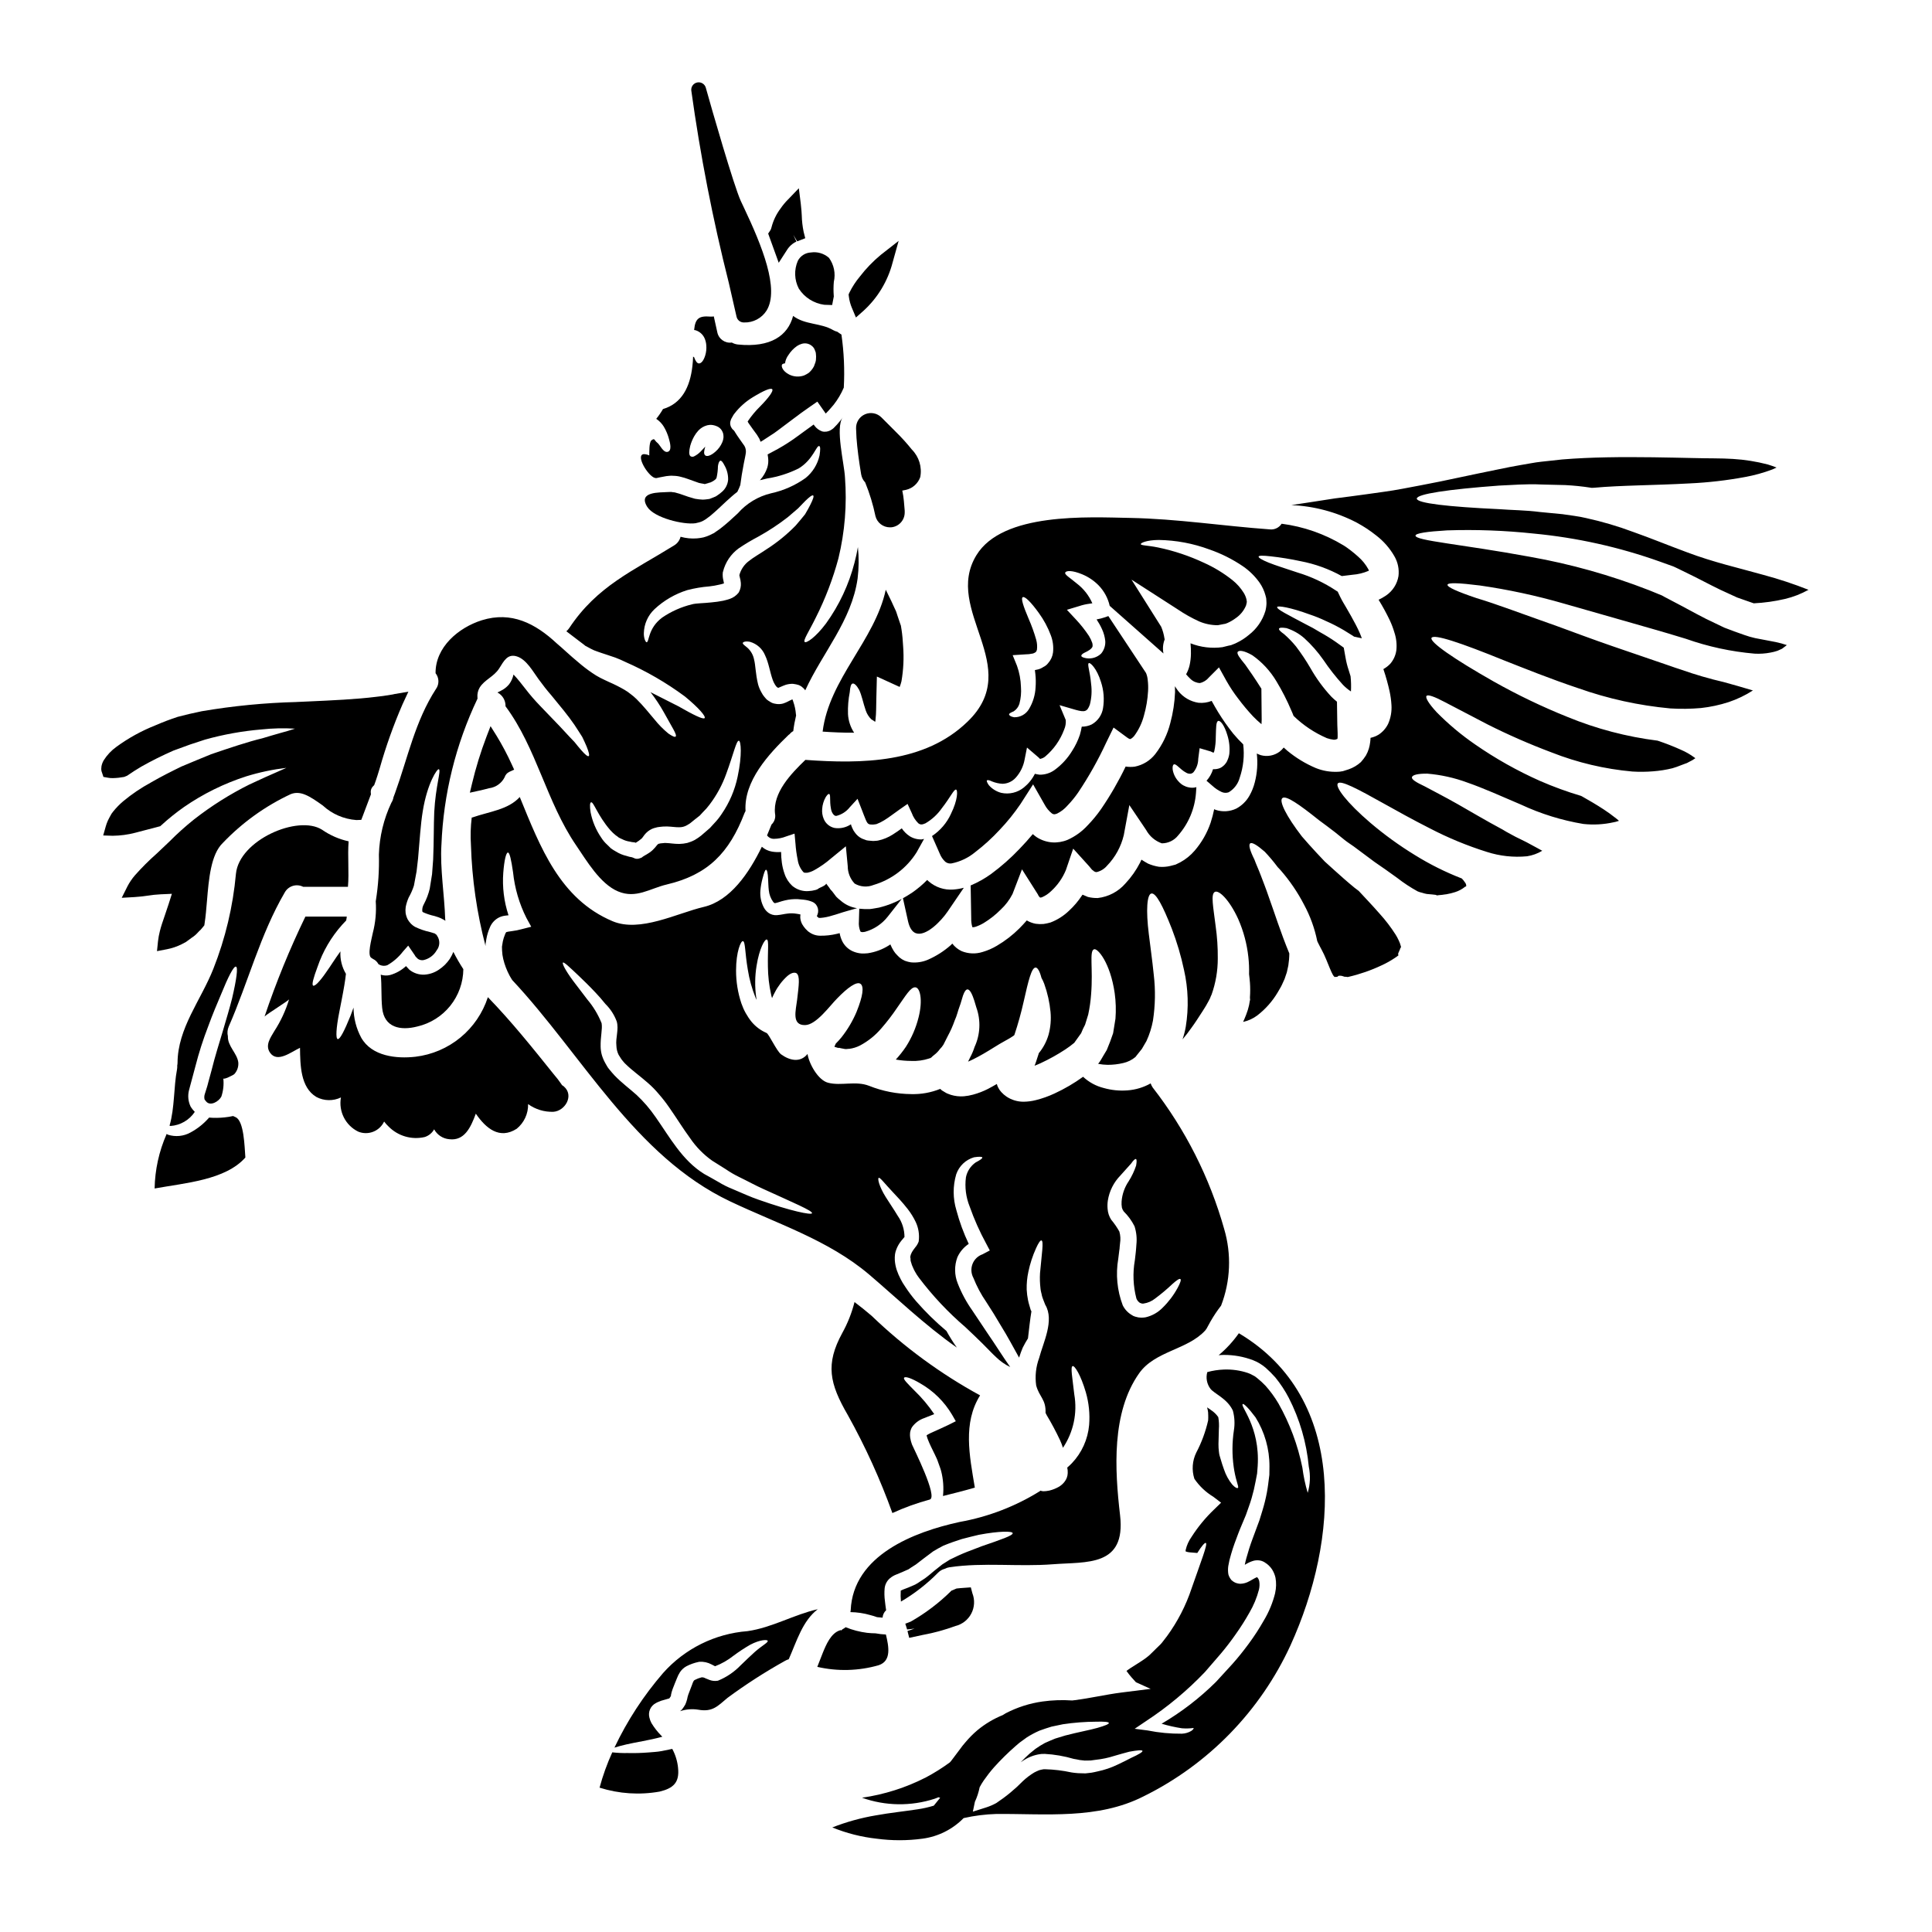 <?xml version="1.0" encoding="UTF-8"?>
<!-- Uploaded to: ICON Repo, www.iconrepo.com, Generator: ICON Repo Mixer Tools -->
<svg fill="#000000" width="800px" height="800px" version="1.1" viewBox="144 144 512 512" xmlns="http://www.w3.org/2000/svg">
 <g>
  <path d="m339.19 227.92c0.199 0.898 1 1.539 1.922 1.535h0.07c2.418 0.082 4.695-1.129 5.984-3.176 3.434-5.66-1.18-17.059-6.113-27.457l-0.742-1.574c-1.812-3.938-7.742-24.508-9.258-29.977-0.266-0.984-1.234-1.602-2.238-1.426s-1.707 1.09-1.621 2.102c2.379 17.16 5.695 34.176 9.938 50.973 0.785 3.41 1.496 6.481 2.059 9z"/>
  <path d="m317.53 270.64c0.395 0.105 0.395 0.078 1.414-0.156 0.395-0.078 1.18-0.234 1.672-0.312l0.789-0.078h-0.004c0.359-0.039 0.715-0.039 1.074 0 0.68 0.008 1.355 0.105 2.012 0.289 0.613 0.148 1.215 0.328 1.805 0.547 1.125 0.418 2.066 0.758 2.93 1.047 0.367 0.051 0.836 0.207 1.07 0.207 0.098 0.008 0.191 0.023 0.285 0.051l0.156 0.055 0.316-0.078 0.625-0.184h0.027l0.18-0.023c-0.023-0.055-0.078-0.105 0.078-0.105l0.129 0.027h0.004c0.316-0.125 0.625-0.273 0.918-0.445 0.445-0.316 0.754-0.473 0.891-0.891 0.223-1.012 0.348-2.047 0.363-3.086 0.129-0.863 0.367-1.359 0.652-1.414 0.289-0.055 0.652 0.395 1.043 1.18l0.004 0.004c0.688 1.172 1.031 2.512 0.996 3.867-0.102 1.215-0.664 2.344-1.574 3.148-0.422 0.387-0.879 0.738-1.359 1.047l-0.367 0.234-0.629 0.262-0.676 0.266-0.344 0.129-0.598 0.078c-0.398 0.059-0.801 0.094-1.203 0.102-0.688-0.031-1.367-0.109-2.039-0.234-1.18-0.312-2.363-0.703-3.344-1.07h-0.004c-0.461-0.176-0.934-0.324-1.414-0.445-0.375-0.141-0.777-0.219-1.18-0.23-0.16-0.043-0.328-0.062-0.496-0.059l-0.758 0.027c-2.066 0.156-8.055-0.207-5.438 3.938 1.855 2.93 9.672 4.785 12.781 4.328 0.328-0.059 0.648-0.137 0.969-0.234 0.316-0.082 0.625-0.195 0.918-0.34l0.598-0.344 0.133-0.078v0.004c0.09-0.055 0.176-0.117 0.258-0.184l1.02-0.758c1.387-1.148 2.754-2.457 4.285-3.894 0.969-0.867 1.859-1.699 2.902-2.484 0.301-0.582 0.562-1.188 0.789-1.805 0.207-1.672 0.523-3.633 0.941-5.777 0.102-0.547 0.234-1.094 0.34-1.672 0.102-0.578 0.184-0.914 0.207-1.309 0.035-0.762-0.219-1.504-0.719-2.082-0.367-0.5-0.703-1.02-1.07-1.52-0.422-0.574-0.629-0.941-1.074-1.617-0.059-0.133-0.141-0.258-0.234-0.367-0.02-0.039-0.043-0.074-0.074-0.105-0.16-0.129-0.309-0.27-0.445-0.418-0.09-0.113-0.168-0.238-0.238-0.367-0.129-0.195-0.215-0.418-0.258-0.652-0.055-0.211-0.074-0.434-0.055-0.652l0.027-0.234c0.051-0.234 0.234-0.73 0.234-0.73l0.129-0.234 0.234-0.418 0.004-0.004c0.148-0.301 0.332-0.582 0.547-0.84 1.324-1.695 2.945-3.141 4.781-4.258 2.906-1.777 4.785-2.562 5.18-2.144s-0.891 2.223-3.191 4.551c-1.238 1.215-2.352 2.555-3.316 3.996 0.098 0.234 0.23 0.457 0.391 0.656 0.652 0.941 1.363 1.91 2.094 2.902l0.602 0.996 0.004-0.004c0.125 0.273 0.238 0.551 0.336 0.836 0.207-0.129 0.418-0.23 0.625-0.367 0.602-0.418 1.254-0.836 1.91-1.25 1.414-0.84 2.59-1.859 3.938-2.824 1.348-0.969 2.797-2.141 4.328-3.238 0.836-0.574 1.672-1.18 2.481-1.75l1.762-1.219 1.23 1.75c0.34 0.473 0.676 0.945 0.992 1.414 0.234-0.234 0.496-0.496 0.703-0.73 0.395-0.395 0.941-1.098 1.387-1.594h0.004c1.094-1.395 1.996-2.922 2.691-4.551 0.254-4.699 0.043-9.406-0.625-14.062-0.367-0.234-0.73-0.469-1.07-0.73v-0.004c-0.375-0.094-0.734-0.234-1.074-0.418-3.344-1.988-7.449-1.359-10.664-3.789-1.387 5.254-5.965 8.441-14.586 7.582-0.582-0.055-1.145-0.234-1.652-0.523-1.828 0.258-3.535-0.977-3.867-2.797-0.316-1.363-0.602-2.754-0.914-4.133-0.32 0.059-0.645 0.078-0.969 0.051-2.879-0.23-3.938 0.445-4.234 3.453v0.105c0.172 0.012 0.336 0.047 0.496 0.105 0.996 0.344 1.805 1.082 2.246 2.039 0.273 0.609 0.434 1.266 0.473 1.934 0.074 0.898-0.023 1.805-0.285 2.664-0.445 1.414-1.047 2.094-1.648 2.117-0.52 0-0.965-0.703-1.309-1.672-0.082-0.047-0.172-0.09-0.258-0.129-0.027 0.836-0.078 1.672-0.184 2.508-0.625 5.547-2.82 9.91-7.789 11.375h-0.004c-0.531 0.918-1.133 1.789-1.801 2.613l0.156 0.078c0.746 0.523 1.375 1.191 1.855 1.969 0.613 1.027 1.078 2.137 1.383 3.293 0.234 0.84 0.891 3.148-0.418 3.402-1.148 0.207-1.969-1.883-2.664-2.406-0.891-0.68-0.629-1.363-1.574-0.652-0.652 0.496-0.547 3.188-0.574 4-0.441-0.211-0.922-0.328-1.414-0.344-2.344 0.129 1.023 5.762 2.883 6.297zm33.824-30.141c0.207-0.125 0.441-0.199 0.684-0.211 0.109-0.805 0.422-1.566 0.914-2.219 0.586-0.926 1.352-1.727 2.25-2.359 0.379-0.254 0.793-0.449 1.227-0.578 0.906-0.293 1.895-0.117 2.641 0.469 0.414 0.301 0.727 0.723 0.887 1.207 0.09 0.184 0.16 0.375 0.215 0.574l0.051 0.395c0.059 0.449 0.066 0.906 0.023 1.355l-0.023 0.316-0.027 0.152-0.102 0.422v0.023l-0.027 0.055-0.156 0.418h-0.004c-0.086 0.367-0.246 0.715-0.469 1.02-0.316 0.492-0.703 0.934-1.152 1.305-0.383 0.25-0.785 0.469-1.199 0.656-1.293 0.457-2.711 0.371-3.938-0.238-1.953-0.984-2.234-2.477-1.793-2.762zm-24.441 21.672c0.246-0.887 0.598-1.738 1.047-2.535 0.309-0.543 0.676-1.055 1.098-1.516 0.637-0.688 1.457-1.18 2.363-1.414l0.473-0.078 0.207-0.023h0.445l0.418 0.051c0.352 0.062 0.695 0.168 1.02 0.316 0.414 0.172 0.781 0.441 1.074 0.785 0.277 0.348 0.484 0.75 0.598 1.184 0.062 0.328 0.09 0.66 0.078 0.996-0.035 0.43-0.141 0.852-0.312 1.25-0.406 0.969-1.031 1.828-1.828 2.512-1.203 1.07-2.273 1.387-2.719 0.969-0.445-0.418-0.289-1.203 0.027-2.301-0.445 0.5-0.891 0.969-1.312 1.387v-0.004c-0.461 0.465-0.992 0.852-1.574 1.152-0.328 0.207-0.75 0.199-1.07-0.027-0.398-0.43-0.371-1.266-0.031-2.703z"/>
  <path d="m352.54 210.28c0.602-0.98 1.48-1.77 2.523-2.262l-0.828-1.785 1.027 1.727 2.137-0.828-0.422-1.672c-0.297-1.426-0.465-2.875-0.5-4.328l-0.074-1.203c-0.055-0.652-0.105-1.281-0.188-1.938l-0.516-4.102-2.859 2.981v-0.004c-0.727 0.727-1.387 1.516-1.965 2.363-1.141 1.508-1.969 3.231-2.43 5.062-0.059 0.277-0.168 0.547-0.324 0.785l-0.547 0.824 2.797 7.738z"/>
  <path d="m259.55 326.56c-5.57 8.602-7.449 18.191-10.875 27.656-0.129 0.344-0.262 0.68-0.395 1.047-0.086 0.531-0.281 1.039-0.574 1.492-2.027 4.301-3.148 8.969-3.297 13.719 0.113 4.098-0.16 8.191-0.809 12.234 0 0.051-0.023 0.078-0.023 0.129 0.195 2.84-0.07 5.691-0.789 8.445-0.316 1.621-1.543 5.965-0.344 6.59 0.156 0.078 0.266 0.18 0.395 0.262v-0.004c0.621 0.281 1.125 0.758 1.438 1.363 0.699 0.477 1.59 0.582 2.383 0.285 1.602-0.918 3.004-2.144 4.129-3.609l1.387-1.574 1.414 2.062h-0.004c0.199 0.27 0.383 0.547 0.547 0.84 0.207 0.262 0.445 0.395 0.625 0.625 0.43 0.289 0.957 0.402 1.465 0.316 1.469-0.328 2.734-1.258 3.481-2.562 0.914-1.141 0.957-2.75 0.102-3.938l-0.129-0.207c-0.207-0.129-0.574-0.473-0.652-0.418-0.121-0.004-0.238-0.039-0.34-0.105l-0.73-0.207v-0.004c-1.387-0.301-2.727-0.766-4-1.383-0.375-0.219-0.719-0.484-1.023-0.789-0.332-0.34-0.621-0.719-0.863-1.125-0.281-0.539-0.477-1.121-0.574-1.727-0.066-0.547-0.059-1.102 0.027-1.648 0.168-0.855 0.434-1.688 0.789-2.484 0.57-0.996 1.035-2.051 1.383-3.148 0.234-1.277 0.473-2.531 0.703-3.762 0.133-1.148 0.266-2.301 0.395-3.426 0.418-4.629 0.652-8.992 1.254-12.594 1.199-7.371 3.84-11.297 4.258-11.059 0.652 0.289-0.863 4.422-1.227 11.371-0.156 3.504-0.078 7.715-0.289 12.574-0.078 1.254-0.18 2.535-0.289 3.867-0.18 1.227-0.395 2.484-0.602 3.762l0.008 0.004c-0.344 1.457-0.871 2.863-1.574 4.184-0.336 0.566-0.484 1.227-0.418 1.883l0.078 0.156c0.027 0.051 0.207 0.105 0.262 0.156h-0.004c0.938 0.41 1.91 0.723 2.906 0.941l0.992 0.316c0.453 0.156 0.891 0.355 1.305 0.598 0.207 0.098 0.398 0.219 0.578 0.363-0.004-0.184-0.02-0.363-0.055-0.547-0.184-6.172-1.387-13.332-0.996-19.582h0.004c0.527-13.434 3.785-26.625 9.566-38.766 0-0.129-0.023-0.184-0.023-0.316v0.004c-0.078-0.902 0.125-1.805 0.574-2.586 1.309-2.144 3.789-2.879 5.199-5.117 1.23-1.934 2.195-3.973 4.723-3.148 2.527 0.824 4.234 4.027 5.699 6.012 1.121 1.543 2.246 2.984 3.453 4.363 2.297 2.797 4.418 5.332 6.039 7.715 0.789 1.18 1.488 2.297 2.09 3.238 0.496 0.996 0.863 1.859 1.18 2.59 0.574 1.438 0.789 2.328 0.523 2.484s-0.969-0.418-1.988-1.594c-0.523-0.574-1.125-1.336-1.801-2.172-0.758-0.789-1.594-1.645-2.484-2.637-1.777-1.969-4.106-4.262-6.613-6.926v-0.004c-1.367-1.406-2.648-2.891-3.844-4.445-1.043-1.332-2.066-2.664-3.188-3.84l-0.004-0.004c-0.195 0.926-0.586 1.801-1.148 2.562-0.461 0.57-1.02 1.055-1.648 1.438-0.473 0.277-0.961 0.531-1.465 0.758 1.359 0.711 2.191 2.133 2.144 3.66 8.266 11.137 10.824 25.305 18.715 36.859 2.754 4.023 6.328 10.195 11.113 12.203 4.781 2.008 8.441-0.789 12.887-1.832 10.953-2.586 16.574-8.391 20.629-18.953v0.004c0.078-0.18 0.164-0.355 0.262-0.523-0.496-7.918 6.117-15.082 11.414-20.18 0.082-0.07 0.168-0.133 0.262-0.184 0.262-0.34 0.59-0.613 0.969-0.812 0.168-1.398 0.422-2.785 0.754-4.156-0.023-0.102-0.023-0.23-0.051-0.34-0.086-1.129-0.324-2.246-0.703-3.316-0.027-0.105-0.078-0.234-0.105-0.344h-0.027c-0.023-0.156-0.078-0.262-0.129-0.262s-0.102 0.078-0.34 0.18c-0.316 0.078-1.047 0.602-2.066 0.918v0.004c-0.707 0.195-1.453 0.211-2.168 0.051-0.523-0.078-1.016-0.285-1.438-0.602l-0.234-0.129-0.395-0.289c-0.047-0.031-0.09-0.062-0.133-0.102l-0.129-0.133-0.473-0.547c-0.297-0.344-0.551-0.723-0.754-1.129-0.398-0.68-0.711-1.41-0.926-2.172-0.707-2.879-0.652-5.047-1.07-6.617-0.23-1.184-0.836-2.266-1.727-3.082-0.73-0.629-1.387-1.02-1.254-1.336 0.133-0.234 0.68-0.496 1.91-0.266l-0.004 0.004c1.812 0.516 3.289 1.836 4 3.582 0.969 2.016 1.281 4.473 2.016 6.488h-0.004c0.16 0.457 0.371 0.895 0.629 1.305 0.156 0.156 0.234 0.395 0.395 0.52l0.207 0.184c0.078 0.027 0.129 0.078 0.207 0.105v0.004c0.039-0.023 0.086-0.031 0.129-0.027 0.344-0.105 0.863-0.418 1.938-0.789 0.586-0.168 1.195-0.254 1.809-0.246 0.316 0.027 0.625 0.105 0.969 0.156l0.469 0.129 0.105 0.027c0.078 0.027 0.418 0.18 0.418 0.18l0.105 0.078 0.234 0.133c0.18 0.152 0.395 0.312 0.547 0.469v0.004c0.176 0.168 0.332 0.352 0.469 0.551 4.578-9.992 12.301-18.445 13.875-29.629 0.34-2.769 0.367-5.566 0.078-8.34-0.234 1.359-0.523 2.719-0.891 4.106-1.488 5.801-4.051 11.277-7.555 16.137-2.82 3.766-5.227 5.281-5.644 4.918-0.5-0.445 1.121-2.754 2.981-6.562 2.512-4.996 4.508-10.234 5.957-15.637 1.695-7.008 2.277-14.242 1.727-21.434-0.18-3.633-2.613-13.098-0.598-15.895-0.184 0.289-0.395 0.547-0.652 0.891h-0.004c-0.547 0.695-1.141 1.355-1.777 1.969l-0.367 0.289v-0.004c-0.176 0.125-0.359 0.238-0.547 0.34-0.293 0.137-0.602 0.234-0.918 0.285-0.395 0.062-0.793 0.047-1.18-0.051-0.816-0.289-1.527-0.816-2.039-1.516-0.059-0.109-0.129-0.215-0.211-0.312-0.234 0.156-0.445 0.316-0.652 0.473-1.516 1.094-2.981 2.141-4.394 3.188h0.004c-1.422 1.008-2.898 1.941-4.418 2.793-0.73 0.395-1.441 0.789-2.144 1.152-0.207 0.102-0.418 0.207-0.602 0.312 0.062 0.305 0.105 0.609 0.133 0.918 0.105 0.859 0.035 1.73-0.211 2.562-0.398 1.219-1.047 2.34-1.906 3.293-0.039 0.02-0.078 0.047-0.105 0.078 0.68-0.156 1.336-0.316 1.988-0.473v0.004c2.898-0.457 5.711-1.359 8.34-2.668 3.894-2.363 4.723-6.297 5.465-5.902 0.289 0.105 0.289 0.996 0.051 2.484h-0.004c-0.516 2.348-1.816 4.449-3.688 5.961-2.742 1.957-5.852 3.336-9.145 4.051-3.43 0.816-6.519 2.68-8.836 5.332-1.465 1.359-3.008 2.797-4.652 4.055l-1.309 0.914-0.316 0.234-0.262 0.129-0.078 0.027-0.156 0.078-0.629 0.312v0.004c-0.539 0.246-1.098 0.445-1.672 0.602-0.551 0.121-1.109 0.207-1.672 0.258-1.484 0.125-2.973-0.02-4.406-0.422-0.242 0.969-0.863 1.797-1.723 2.305-10.898 6.769-20.387 10.742-27.789 21.902-0.211 0.316-0.465 0.598-0.758 0.84 0.039 0.02 0.074 0.047 0.105 0.078 0.914 0.703 1.934 1.465 3.008 2.297 0.523 0.395 1.043 0.812 1.621 1.227l0.312 0.266 0.129 0.051 0.234 0.129 1.02 0.551v0.004c0.609 0.332 1.246 0.602 1.91 0.809 0.551 0.23 1.438 0.469 2.168 0.73 0.812 0.262 1.648 0.547 2.484 0.836 1.074 0.395 1.672 0.703 2.539 1.098v0.004c5.625 2.461 10.957 5.547 15.891 9.199 3.684 3.031 5.594 5.281 5.227 5.727-0.367 0.445-3.008-0.867-6.926-3.113-2.144-1.07-4.629-2.363-7.422-3.762 1.328 1.711 2.527 3.519 3.582 5.414 1.043 1.828 1.883 3.344 2.457 4.387 0.574 1.043 0.863 1.75 0.625 1.969-0.234 0.215-0.887-0.102-1.906-0.789-1.367-1.121-2.613-2.383-3.715-3.766-1.41-1.645-2.981-3.66-4.832-5.465l-0.004 0.004c-0.465-0.457-0.965-0.875-1.488-1.258l-0.789-0.598c-0.105-0.078-0.34-0.211-0.34-0.211l-0.5-0.32c-1.309-0.758-2.664-1.438-4.051-2.039-0.789-0.367-1.574-0.73-2.297-1.098h-0.004c-0.777-0.402-1.531-0.855-2.246-1.359-1.273-0.867-2.496-1.809-3.66-2.82-2.195-1.805-4.106-3.66-5.672-4.969-5.684-5.297-12.023-8.574-19.855-6.137-6.168 1.934-12.34 7.137-12.262 14.039h0.004c0.957 1.207 1.008 2.898 0.121 4.156zm67.809-22.402c-2.812 0.684-5.481 1.871-7.871 3.504-3.84 2.852-3.398 6.535-4.129 6.535-0.129 0-0.289-0.207-0.445-0.574v-0.004c-0.211-0.586-0.309-1.207-0.289-1.828 0.055-2.41 1.07-4.699 2.824-6.352 2.473-2.309 5.434-4.031 8.66-5.047 1.926-0.504 3.894-0.836 5.879-0.992 0.906-0.102 1.809-0.258 2.695-0.473 0.391-0.082 0.773-0.188 1.148-0.312 0-0.012 0.012-0.027 0.023-0.027-0.023-0.18-0.074-0.395-0.129-0.68-0.188-0.707-0.25-1.441-0.18-2.168v-0.027l0.051-0.18v-0.004c0.613-2.504 2.094-4.707 4.184-6.223 1.648-1.113 3.356-2.137 5.117-3.062 2.754-1.52 5.387-3.25 7.871-5.18 0.992-0.863 1.91-1.645 2.719-2.328 0.754-0.754 1.387-1.438 1.906-1.969 1.098-1.07 1.832-1.621 2.094-1.465 0.266 0.156 0 0.996-0.73 2.434-0.367 0.703-0.812 1.594-1.414 2.562-0.703 0.891-1.543 1.883-2.484 2.981v0.004c-2.344 2.398-4.957 4.519-7.789 6.324-1.645 1.125-3.293 2.016-4.629 3.086-1.23 0.93-2.113 2.246-2.508 3.738 0.027 0.023 0.027 0.207 0.102 0.496h0.004c0.145 0.504 0.242 1.02 0.289 1.543 0.07 0.84-0.102 1.684-0.5 2.43l-0.078 0.133-0.051 0.078c-0.598 0.73-1.383 1.285-2.277 1.594-0.582 0.195-1.172 0.363-1.773 0.496-1.039 0.207-2.09 0.355-3.148 0.445-1.949 0.227-3.992 0.195-5.141 0.512zm-26.742 52.465c0.68-0.262 1.699 3.43 5.117 7.371 0.438 0.496 0.922 0.949 1.438 1.363 0.281 0.184 0.551 0.383 0.809 0.602 0.289 0.18 0.625 0.289 0.914 0.441 0.617 0.316 1.281 0.531 1.969 0.629l0.234 0.051 0.367 0.078 0.703 0.078c0.105 0.027 0.211 0.078 0.316 0.105 0.566-0.332 1.102-0.719 1.594-1.152 0.129-0.129 0.367-0.469 0.707-0.941h0.004c0.52-0.672 1.195-1.211 1.965-1.574 0.363-0.164 0.738-0.285 1.129-0.363 0.203-0.07 0.41-0.113 0.625-0.133l0.395-0.051 0.789-0.078 1.074-0.027c1.359 0.051 2.363 0.234 3.188 0.207h-0.004c0.734 0.02 1.457-0.16 2.09-0.523l0.473-0.289c0.051-0.023 0.18-0.102 0.18-0.102l0.316-0.234 1.227-0.992 1.203-0.945 0.887-0.965 0.004 0.004c0.621-0.598 1.188-1.246 1.699-1.938 1.914-2.512 3.422-5.309 4.473-8.285 1.91-5.203 2.641-8.758 3.316-8.66 0.523 0.055 0.918 3.688-0.34 9.543v0.004c-0.734 3.508-2.156 6.84-4.184 9.801-0.59 0.902-1.262 1.754-2.012 2.531l-1.148 1.254-1.152 0.996-1.18 1.02-0.316 0.23v0.004c-0.148 0.125-0.305 0.238-0.469 0.344l-0.863 0.547h0.004c-0.641 0.344-1.316 0.613-2.016 0.809-0.695 0.16-1.406 0.25-2.117 0.266-1.387 0-2.508-0.211-3.293-0.234l-0.523-0.027-0.789 0.078-0.367 0.027c-0.055 0.008-0.109 0.023-0.156 0.051-0.129 0.027-0.34 0.027-0.34 0.078-0.18 0.051-0.156 0.051-0.418 0.316-0.363 0.484-0.766 0.938-1.203 1.355-0.27 0.25-0.559 0.48-0.863 0.684l-0.703 0.445c-0.367 0.207-0.707 0.395-1.047 0.625l-0.207 0.184h-0.004c-0.273 0.133-0.562 0.238-0.859 0.312-0.312 0.074-0.637 0.066-0.941-0.027-0.73-0.289-0.473-0.211-0.551-0.234l-0.289-0.105-0.68-0.129c-0.098-0.02-0.195-0.043-0.289-0.082l-0.418-0.129h0.004c-1.031-0.234-2.012-0.641-2.902-1.203-0.434-0.242-0.852-0.504-1.254-0.789-0.34-0.34-0.68-0.652-0.992-0.969-0.629-0.562-1.176-1.215-1.625-1.93-1.375-2.012-2.328-4.281-2.797-6.668-0.262-1.656-0.184-2.574 0.102-2.652z"/>
  <path d="m260.33 400.96c-1.137 0.781-2.465 1.242-3.84 1.332-1.449 0.07-2.871-0.395-4-1.305-0.316-0.312-0.602-0.652-0.891-0.965-1.191 1.102-2.621 1.91-4.184 2.359-0.828 0.211-1.699 0.184-2.512-0.078 0.293 2.93 0.078 5.828 0.371 8.785 0.52 5.277 4.887 6.09 9.332 4.941 3.441-0.801 6.512-2.731 8.723-5.488 2.207-2.754 3.426-6.172 3.461-9.703-0.965-1.473-1.848-3-2.641-4.574-0.266 0.656-0.59 1.285-0.969 1.883-0.762 1.113-1.727 2.07-2.852 2.812z"/>
  <path d="m274 336.44-1.062 2.754c-1.566 4.109-2.859 8.316-3.875 12.594l-0.543 2.285 2.293-0.504c0.863-0.184 1.727-0.395 2.805-0.68h0.004c1.777-0.227 3.324-1.328 4.121-2.93 0.188-0.602 0.613-1.102 1.18-1.379l1.332-0.621-0.613-1.336c-1.195-2.637-2.551-5.195-4.062-7.664z"/>
  <path d="m355.44 213.11c-1.035 2.371-0.941 5.082 0.254 7.379 1.512 2.352 3.984 3.918 6.754 4.281l2.082 0.066 0.441-2.289-0.023-0.27v0.004c-0.086-1.199-0.078-2.402 0.027-3.598 0.508-2.199 0.043-4.508-1.277-6.34-1.309-1.168-3.07-1.695-4.805-1.434-1.461 0.066-2.773 0.902-3.453 2.199z"/>
  <path d="m389.71 377.2c-1.207 1.23-2.523 2.34-3.938 3.324-0.812 0.547-1.648 1.047-2.484 1.516 0 0 1.359 6.117 1.359 6.144 0.418 1.801 1.125 2.754 2.012 3.109 2.617 1.02 6.668-3.082 8.469-5.723l4.289-6.297v-0.004c-0.922 0.246-1.871 0.406-2.824 0.473-2.352 0.168-4.672-0.605-6.453-2.144-0.172-0.133-0.277-0.262-0.43-0.398z"/>
  <path d="m371.9 384.83c-0.055 0-0.133-0.027-0.184-0.027l-0.102 3.426c-0.078 0.883 0.055 1.77 0.391 2.59 0.129 0.156 0.129 0.129 0.266 0.156 0.051 0.051 0.23 0 0.34 0.051 0.207-0.051 0.367-0.027 0.602-0.078 2.402-0.664 4.527-2.086 6.066-4.051l3.684-4.68c-1.891 1.02-3.902 1.793-5.988 2.301-0.836 0.129-1.621 0.316-2.457 0.395v-0.004c-0.871 0.039-1.746 0.016-2.617-0.078z"/>
  <path d="m469.23 345.62c-0.395 0.855-1.078 1.543-1.934 1.938-0.582 0.227-1.207 0.324-1.832 0.289-0.336 1.133-0.926 2.18-1.723 3.059l1.516 1.309v-0.004c0.734 0.688 1.57 1.25 2.484 1.672 0.594 0.273 1.266 0.301 1.879 0.078 1.449-0.867 2.5-2.266 2.93-3.894 0.961-2.832 1.273-5.84 0.914-8.809-0.922-0.887-1.793-1.82-2.613-2.801-1.469-1.832-2.82-3.758-4.051-5.762-0.602-1.02-1.18-1.969-1.699-2.953v0.004c-1.102 0.441-2.297 0.609-3.477 0.496-2.141-0.32-4.078-1.449-5.414-3.152-0.316-0.418-0.574-0.812-0.84-1.227 0.027 0.523 0.027 1.02 0.027 1.543h0.004c-0.109 2.773-0.531 5.527-1.258 8.207-0.75 2.992-2.109 5.793-3.996 8.234-1.348 1.719-3.269 2.898-5.414 3.32-0.805 0.109-1.625 0.102-2.426-0.027-1.875 3.906-4.043 7.664-6.488 11.238-1.082 1.555-2.285 3.016-3.606 4.371-1.48 1.617-3.277 2.914-5.281 3.812-1.297 0.543-2.703 0.773-4.106 0.68-1.461-0.113-2.871-0.59-4.102-1.383-0.355-0.25-0.695-0.523-1.02-0.812-1.125 1.359-2.301 2.641-3.543 3.938-2.297 2.418-4.805 4.633-7.488 6.613-1.695 1.219-3.516 2.246-5.438 3.059l0.152 8.758c-0.02 0.707 0.062 1.41 0.238 2.09 0.023 0.082 0.059 0.164 0.105 0.238 0.266-0.012 0.531-0.059 0.785-0.129 0.758-0.254 1.484-0.59 2.172-0.996 1.637-0.996 3.148-2.184 4.496-3.543 1.285-1.191 2.352-2.598 3.148-4.156l2.508-6.535 4.012 6.332c0.145 0.203 0.27 0.426 0.367 0.656 0.129 0.266 0.234 0.234 0.316 0.395l-0.004-0.004c0.043 0.031 0.078 0.066 0.105 0.109h0.043c0.027-0.035 0.074-0.035 0.102 0 0.078 0 0.234-0.078 0.344-0.078v-0.004c0.914-0.391 1.746-0.949 2.453-1.648 1.691-1.547 3.019-3.445 3.898-5.566l1.934-5.676 4.234 4.68c0.223 0.242 0.434 0.496 0.629 0.762 0.207 0.289 0.395 0.289 0.574 0.496 0.18 0.207 0.289 0.105 0.418 0.234 0.129 0.023 0.207 0.023 0.34 0.051 1.094-0.254 2.074-0.859 2.797-1.723 2.172-2.25 3.695-5.039 4.418-8.082l1.473-7.957 4.445 6.59c0.898 1.656 2.379 2.918 4.156 3.543 1.688 0 3.285-0.77 4.328-2.094 2.75-3.129 4.406-7.062 4.727-11.215l0.105-1.574c-0.656 0.184-1.352 0.203-2.016 0.051-1.008-0.191-1.926-0.703-2.613-1.465-0.863-0.879-1.438-2-1.645-3.215-0.078-0.758 0.023-1.254 0.289-1.387 0.598-0.34 1.617 1.309 3.316 2.195 0.34 0.199 0.73 0.289 1.125 0.262 0.312-0.047 0.602-0.203 0.809-0.445 0.781-0.992 1.215-2.211 1.23-3.477l0.023-0.207 0.344-2.641 2.93 0.863c0.262 0.078 0.625 0.344 0.754 0.316l0.027 0.027v-0.004c0.074-0.133 0.137-0.273 0.18-0.422 0.273-1.25 0.402-2.531 0.395-3.812 0.078-2.434 0.051-3.977 0.625-4.184s1.672 1.148 2.434 3.738c0.516 1.621 0.695 3.328 0.523 5.019-0.098 0.625-0.285 1.23-0.559 1.797z"/>
  <path d="m357.42 345.39c-3.867 3.734-8.66 8.73-8.027 14.273h0.004c0.195 1.047-0.16 2.121-0.941 2.848-0.367 0.914-0.758 1.883-1.18 2.875 0.418 0.574 1.086 0.918 1.801 0.914 1.109-0.008 2.211-0.219 3.242-0.629l2.246-0.754 0.234 2.562h0.004c0.098 1.484 0.301 2.957 0.602 4.414 0.176 1.207 0.703 2.336 1.516 3.242 0.262 0.207 0.469 0.156 0.969 0.156v0.004c0.66-0.125 1.297-0.355 1.883-0.684 1.605-0.887 3.109-1.941 4.492-3.148l3.898-3.188 0.496 5.254c-0.004 1.719 0.652 3.375 1.828 4.625 1.527 0.898 3.383 1.035 5.019 0.367 4.734-1.395 8.797-4.477 11.414-8.66l1.969-3.543c-0.184 0.027-0.367 0.102-0.574 0.129v0.004c-1.133 0.051-2.254-0.238-3.215-0.836-0.844-0.547-1.562-1.258-2.117-2.094-0.73 0.523-1.52 1.098-2.363 1.621-1.203 0.777-2.535 1.328-3.938 1.621-0.281 0.051-0.57 0.074-0.859 0.078l-0.184 0.023h-0.367l-0.547-0.051c-0.371-0.016-0.738-0.059-1.098-0.129-0.395-0.129-0.789-0.289-1.18-0.445h-0.004c-0.781-0.375-1.449-0.953-1.93-1.672-0.227-0.285-0.414-0.605-0.555-0.941-0.137-0.277-0.262-0.566-0.363-0.859-0.023-0.133-0.051-0.207-0.078-0.316l-0.547 0.316c-1.16 0.621-2.492 0.848-3.793 0.652-1.293-0.27-2.371-1.16-2.875-2.383-0.352-0.832-0.492-1.738-0.418-2.641 0.07-1.105 0.391-2.184 0.941-3.148 0.395-0.602 0.68-0.891 0.891-0.84 0.496 0.129 0.078 1.75 0.496 3.898 0.156 1.098 0.863 2.066 1.465 1.91h-0.004c1.406-0.352 2.652-1.164 3.543-2.305l2.039-2.219 1.148 2.93c0.316 0.863 0.68 1.75 1.047 2.664 0.34 0.789 0.602 1.047 0.812 1.098 0.102 0.02 0.199 0.055 0.285 0.105l0.496 0.023 0.207 0.027 0.055-0.027h0.211c0.246-0.016 0.492-0.051 0.734-0.102 0.719-0.273 1.406-0.613 2.062-1.02 1.336-0.812 2.59-1.832 4.106-2.879l2.094-1.465 1.121 2.434c0.367 1.016 0.957 1.934 1.723 2.691 0.5 0.395 0.969 0.445 1.887 0.023 1.73-1.004 3.219-2.379 4.363-4.019 2.273-2.906 3.188-5.047 3.762-4.918 0.473 0.105 0.496 2.691-1.359 6.43l0.004 0.004c-1.09 2.375-2.82 4.402-4.996 5.856 0 0.012-0.008 0.023-0.023 0.023l2.039 4.629c0.32 0.82 0.82 1.562 1.465 2.168 0.473 0.391 1.094 0.551 1.695 0.445 2.309-0.465 4.465-1.496 6.273-3.008 2.309-1.766 4.457-3.727 6.43-5.859 2.043-2.141 3.902-4.449 5.566-6.902l3.32-5.176 3.031 5.332v0.004c0.488 0.93 1.168 1.746 1.988 2.402 0.523 0.23 0.496 0.289 1.309 0.023h-0.004c1.051-0.512 1.988-1.23 2.758-2.117 1.043-1.078 1.996-2.238 2.848-3.473 2.816-4.199 5.301-8.613 7.426-13.203l1.969-4.027 3.582 2.641c0.625 0.469 0.863 0.418 0.863 0.418s0.469-0.18 0.992-0.789l-0.004 0.004c1.215-1.629 2.102-3.477 2.613-5.441 0.609-2.121 0.977-4.301 1.098-6.504 0.059-1.004 0.023-2.012-0.102-3.008-0.055-0.613-0.207-1.215-0.445-1.781l-9.984-15.082-0.789 0.289c-0.758 0.262-1.535 0.465-2.324 0.602 0.547 0.82 1.031 1.684 1.438 2.586 0.461 0.996 0.75 2.059 0.863 3.148 0.07 1.207-0.32 2.394-1.098 3.32-1.047 1.004-2.504 1.457-3.938 1.23-0.867-0.156-1.312-0.367-1.312-0.652 0-0.289 0.367-0.602 1.047-0.914 0.68-0.312 1.672-0.867 1.91-1.492h0.004c0.055-0.352 0.031-0.711-0.082-1.047-0.219-0.633-0.508-1.234-0.859-1.805-1.035-1.559-2.199-3.027-3.481-4.391l-2.363-2.535 3.215-0.969h0.004c0.863-0.293 1.758-0.504 2.664-0.625 0.34-0.051 0.574-0.078 0.863-0.129h-0.004c-0.898-2.066-2.312-3.863-4.102-5.234-1.75-1.488-3.32-2.363-3.086-2.902 0.234-0.539 1.777-0.68 4.551 0.473v0.004c1.609 0.672 3.066 1.656 4.289 2.898 1.465 1.504 2.488 3.387 2.949 5.438l14.25 12.625c-0.254-1.242-0.145-2.527 0.316-3.711-0.027-0.102-0.027-0.207-0.055-0.316l-0.004 0.004c-0.16-1.055-0.449-2.082-0.859-3.059l-7.871-12.492 12.234 7.871h-0.004c1.816 1.23 3.731 2.305 5.727 3.215 1.555 0.656 3.227 0.996 4.914 0.996l1.621-0.316 0.316-0.051 0.105-0.027c0.184-0.059 0.367-0.129 0.547-0.207 0.758-0.34 1.477-0.762 2.144-1.258 1.227-0.828 2.188-2.004 2.754-3.371 0.078-0.25 0.141-0.5 0.184-0.758-0.02-0.062-0.008-0.129 0.027-0.184l-0.105-0.703-0.004-0.004c-0.148-0.609-0.395-1.191-0.73-1.723-0.797-1.277-1.805-2.41-2.981-3.348-2.316-1.84-4.852-3.387-7.551-4.598-3.883-1.82-7.961-3.184-12.16-4.055-2.82-0.574-4.547-0.496-4.574-0.891-0.051-0.289 1.465-1.07 4.758-1.098 4.582 0.07 9.117 0.922 13.41 2.512 3.156 1.09 6.156 2.594 8.918 4.473 1.703 1.172 3.191 2.641 4.391 4.328 0.719 1.031 1.254 2.184 1.574 3.402l0.184 0.73c0.023 0.395 0.074 0.836 0.074 1.25h0.004c-0.012 0.715-0.109 1.426-0.289 2.121-0.766 2.519-2.297 4.742-4.387 6.352-0.988 0.836-2.078 1.539-3.246 2.094-0.316 0.168-0.648 0.309-0.988 0.418l-0.234 0.102-0.129 0.055-0.395 0.102-0.395 0.078-1.594 0.395h-0.004c-2.863 0.391-5.781 0.039-8.469-1.02 0.09 0.93 0.125 1.863 0.105 2.797-0.016 1.035-0.137 2.07-0.367 3.082-0.195 0.816-0.504 1.598-0.91 2.328 0.363 0.441 0.758 0.863 1.18 1.254 0.664 0.645 1.539 1.023 2.461 1.07 0.945-0.207 1.793-0.734 2.402-1.484l2.664-2.668 2.016 3.637v-0.004c0.902 1.594 1.914 3.125 3.031 4.574 1.238 1.66 2.562 3.25 3.977 4.762 0.699 0.727 1.441 1.414 2.219 2.062l0.027 0.027c0.023-0.367 0.051-0.758 0.051-1.18l-0.078-8.234c-1.672-2.641-3.188-4.859-4.285-6.379-1.387-1.695-2.363-2.902-1.969-3.398 0.395-0.496 1.801-0.262 3.84 0.914v-0.004c2.598 1.824 4.773 4.176 6.394 6.902 1.512 2.492 2.84 5.098 3.973 7.789 0.234 0.5 0.418 0.969 0.574 1.387v-0.004c2.559 2.492 5.555 4.492 8.836 5.906 0.602 0.207 1.223 0.348 1.855 0.422 0.328-0.004 0.652-0.086 0.941-0.238-0.004-0.07 0.004-0.141 0.023-0.207 0.027-0.199 0.039-0.402 0.027-0.602 0.027-0.891-0.105-2.434-0.105-3.938l-0.074-5.098c-0.523-0.418-1.02-0.863-1.492-1.336-2.125-2.285-3.973-4.812-5.512-7.527-1.168-2.012-2.461-3.949-3.867-5.801-0.957-1.168-2.012-2.254-3.148-3.246-0.965-0.676-1.465-1.18-1.332-1.461 0.133-0.281 0.789-0.316 1.969-0.133 1.742 0.555 3.352 1.461 4.723 2.668 1.879 1.711 3.562 3.621 5.019 5.703 1.578 2.344 3.324 4.57 5.227 6.66 0.641 0.66 1.352 1.25 2.117 1.754 0.07-1.344 0.039-2.691-0.102-4.027l-0.523-1.695c-0.355-1.059-0.625-2.144-0.812-3.246l-0.473-2.641c-0.676-0.496-1.359-0.992-2.039-1.465-1.371-0.953-2.793-1.832-4.258-2.637-1.234-0.77-2.508-1.477-3.816-2.117-4.758-2.539-7.738-3.977-7.531-4.551 0.156-0.418 3.453 0.078 8.66 1.988 1.457 0.488 2.879 1.062 4.262 1.727 1.645 0.719 3.242 1.539 4.785 2.453 0.789 0.5 1.574 0.996 2.406 1.492h-0.004c0.082 0.07 0.172 0.133 0.266 0.188l2.066 0.441c-0.156-0.418-0.316-0.836-0.5-1.277-0.652-1.516-1.488-3.059-2.363-4.629-0.445-0.789-0.891-1.539-1.336-2.328-0.496-0.863-0.891-1.438-1.543-2.754l-0.625-1.309-0.055-0.078-0.023-0.023-0.316-0.184 0.004-0.004c-3.168-2.113-6.629-3.742-10.273-4.836-3.188-1.07-5.883-1.906-7.688-2.637-1.801-0.73-2.715-1.309-2.641-1.598 0.074-0.293 1.18-0.289 3.086-0.074v-0.004c2.711 0.297 5.406 0.734 8.074 1.309 3.812 0.73 7.481 2.059 10.875 3.938l2.824-0.344h0.004c1.477-0.109 2.926-0.461 4.285-1.043 0.031-0.012 0.059-0.031 0.078-0.055-0.035-0.117-0.078-0.23-0.129-0.34-0.707-1.289-1.641-2.441-2.754-3.398-0.605-0.547-1.23-1.074-1.883-1.574-0.68-0.496-1.148-0.891-1.969-1.387-5.004-3.027-10.586-4.977-16.387-5.727-0.688 1.07-1.93 1.652-3.195 1.492-12.34-0.891-24.547-2.797-36.934-3.031-11.191-0.211-33.801-1.52-40.758 9.879-8.938 14.637 12.836 29.52-2.363 44.125-11.348 11.004-27.977 11.199-42.98 10.117zm55.238-12.891c0.707-0.465 1.234-1.16 1.488-1.969 0.395-1.461 0.535-2.977 0.418-4.488-0.055-1.906-0.406-3.797-1.047-5.594l-1.148-2.82 3.238-0.207v-0.004c0.73 0 1.457-0.082 2.172-0.238 0.754-0.312 0.836-0.395 1.02-0.992 0.113-0.902 0.043-1.816-0.207-2.691-0.539-1.879-1.203-3.719-1.988-5.508-1.363-3.215-2.117-5.406-1.574-5.723 0.543-0.316 2.144 1.227 4.289 4.207 1.309 1.801 2.367 3.769 3.148 5.856 0.559 1.457 0.766 3.023 0.598 4.574-0.133 1.059-0.59 2.055-1.305 2.848-0.336 0.441-0.777 0.789-1.281 1.02-0.422 0.293-0.891 0.504-1.383 0.629-0.289 0.074-0.574 0.129-0.84 0.18 0.027 0.367 0.105 0.73 0.129 1.07v0.004c0.125 1.156 0.145 2.32 0.055 3.481-0.094 2.039-0.695 4.027-1.75 5.777-0.824 1.383-2.328 2.211-3.938 2.168-0.941-0.156-1.309-0.496-1.332-0.758-0.02-0.266 0.535-0.504 1.238-0.82zm-5.777 18.586c0.891 0.363 1.836 0.578 2.797 0.629 1.328-0.031 2.586-0.609 3.477-1.594 1.238-1.363 2.066-3.051 2.383-4.863l0.625-3.148 3.086 2.641c0.34 0.316 0.395 0.473 0.496 0.344v-0.004c0.473-0.102 0.91-0.316 1.277-0.629 2.25-1.91 3.973-4.367 4.996-7.137 0.344-0.789 0.488-1.652 0.418-2.512l-1.645-3.938 4.309 1.254c2.363 0.652 3.035 0.496 3.715-1.387v0.008c0.473-1.801 0.586-3.672 0.34-5.512-0.289-3.32-1.07-5.176-0.625-5.492 0.34-0.289 2.117 1.336 3.238 4.969 0.734 2.231 0.926 4.606 0.551 6.926-0.277 1.824-1.379 3.422-2.984 4.332-0.828 0.406-1.742 0.613-2.664 0.602-0.125 0.73-0.289 1.457-0.496 2.168-0.504 1.488-1.188 2.91-2.039 4.234-1.203 1.98-2.781 3.703-4.652 5.07-1.156 0.836-2.551 1.277-3.977 1.254-0.422-0.051-0.84-0.129-1.254-0.234-0.699 1.395-1.688 2.625-2.902 3.609-1.676 1.375-3.894 1.902-6.012 1.438-1.277-0.336-2.422-1.047-3.293-2.039-0.445-0.652-0.629-1.098-0.5-1.254 0.133-0.16 0.605-0.102 1.336 0.266z"/>
  <path d="m377.61 254.64c-1.133-1.156-2.863-1.496-4.352-0.859-1.492 0.633-2.438 2.117-2.391 3.738 0.027 0.828 0.059 1.652 0.113 2.516 0.215 2.856 0.613 5.938 1.242 9.715l0.004-0.004c0.133 0.785 0.5 1.512 1.051 2.086 1.184 2.894 2.098 5.894 2.731 8.957 0.445 1.738 2.016 2.957 3.812 2.961 0.164 0.004 0.328-0.004 0.496-0.02 1.965-0.25 3.441-1.922 3.441-3.906v-0.492c-0.055-0.824-0.137-1.703-0.219-2.566-0.086-0.926-0.227-1.844-0.422-2.754 0.336-0.047 0.668-0.113 0.996-0.199 1.754-0.41 3.176-1.688 3.769-3.387 0.508-2.644-0.324-5.371-2.219-7.281-1.332-1.66-2.762-3.238-4.277-4.723z"/>
  <path d="m369.94 325.15c0.422-0.105 1.047 0.418 1.727 1.645 0.703 1.414 1.098 3.582 1.773 5.512h0.004c0.301 0.879 0.801 1.676 1.465 2.324 0.191 0.137 0.395 0.262 0.602 0.367l0.289 0.207 0.055 0.051 0.074 0.027c0.066-0.238 0.105-0.484 0.105-0.73 0.18-1.465 0.156-3.266 0.207-5.512l0.145-5.75 5.961 2.719c0.027 0 0.055 0.027 0.078 0.027 0.191-0.484 0.348-0.984 0.473-1.488 0.527-3.066 0.68-6.184 0.441-9.281-0.078-1.516-0.207-3.031-0.422-4.418l-0.152-0.941-0.027-0.156-0.027-0.051-0.156-0.445c-0.23-0.73-0.496-1.492-0.754-2.223-0.129-0.367-0.234-0.789-0.367-1.098l-0.418-0.887c-0.289-0.602-0.551-1.18-0.812-1.777-0.5-1.02-0.969-1.969-1.465-2.981-2.902 13.438-15.008 23.617-16.73 37.59 2.719 0.184 5.543 0.316 8.34 0.289v-0.004c-0.969-1.473-1.527-3.18-1.621-4.941-0.066-1.945 0.09-3.891 0.469-5.801 0.105-1.359 0.309-2.172 0.746-2.273z"/>
  <path d="m189.55 380.87-0.875 2.754c-0.344 1.082-0.691 2.094-1.02 3.043-0.516 1.492-0.98 2.836-1.285 4.078-0.227 0.879-0.391 1.773-0.496 2.676l-0.27 2.641 2.598-0.496c1.375-0.262 2.707-0.715 3.957-1.34l1.152-0.617 1.43-1.055c0.641-0.398 1.219-0.891 1.719-1.457 0.234-0.258 0.48-0.504 0.742-0.734 0.238-0.27 0.418-0.48 0.629-0.746l0.316-0.395 0.074-0.508c0.285-1.828 0.453-3.863 0.629-5.973 0.48-5.769 1.027-12.309 4.195-15.352v0.004c5.141-5.391 11.238-9.773 17.98-12.93 2.578-1.031 4.938 0.441 8.492 2.984h0.004c2.445 2.266 5.594 3.633 8.922 3.875l1.297-0.051 0.465-1.207c0.652-1.707 1.312-3.445 1.941-5.148l0.156-0.395-0.039-0.445h-0.004c-0.066-0.617 0.145-1.234 0.578-1.68l0.328-0.328 0.395-1.105c0.172-0.504 0.352-1.008 0.492-1.492l0.57-1.855v0.004c1.633-5.769 3.644-11.422 6.031-16.926l1.574-3.394-3.676 0.629c-0.145 0.023-0.281 0.059-0.52 0.117l-2.516 0.395c-0.605 0.07-1.234 0.137-1.852 0.223-5.273 0.656-11.566 0.941-18.223 1.242l-2.82 0.125-0.004 0.008c-8.43 0.211-16.832 1.027-25.145 2.445-1.137 0.238-2.25 0.477-3.34 0.73l-3.031 0.758c-1.895 0.613-3.894 1.375-5.93 2.254l-0.004 0.004c-3.664 1.449-7.129 3.359-10.312 5.684-1.344 0.965-2.488 2.18-3.371 3.578-0.305 0.52-0.512 1.094-0.609 1.688v0.164c-0.086 0.484-0.027 0.984 0.168 1.434l0.367 1.113 1.152 0.203v0.004c0.461 0.09 0.926 0.125 1.395 0.109 0.988-0.023 1.977-0.129 2.949-0.312l0.789-0.324c1.242-0.863 2.508-1.672 3.773-2.418 2.766-1.559 5.606-2.977 8.516-4.246l4.387-1.602c1.395-0.445 2.754-0.895 3.977-1.305 4.891-1.367 9.898-2.269 14.957-2.691 2.949-0.316 5.918-0.387 8.875-0.207-1.156 0.395-2.535 0.789-4.086 1.211-1.359 0.395-2.852 0.816-4.328 1.273-4.328 1.066-8.879 2.613-13.816 4.293l-3.973 1.633-3.906 1.633c-2.418 1.18-5.269 2.594-8.117 4.242l0.004 0.008c-2.578 1.395-5.012 3.039-7.269 4.914-0.984 0.828-1.887 1.75-2.691 2.754l-0.434 0.574c-0.129 0.191-0.277 0.469-0.543 0.977-0.297 0.523-0.551 1.074-0.754 1.641-0.102 0.27-0.168 0.5-0.234 0.73l-0.684 2.422 2.512 0.082h-0.004c2.008-0.02 4.004-0.285 5.945-0.789l6.66-1.742 0.355-0.316c1.871-1.711 3.852-3.297 5.926-4.758 5.082-3.512 10.652-6.258 16.531-8.148 3.469-1.07 7.027-1.82 10.629-2.25l-2.148 0.953c-2.16 0.945-4.723 2.07-7.613 3.441v-0.004c-5.203 2.59-10.137 5.699-14.715 9.277-2.305 1.84-4.496 3.812-6.57 5.906l-3.32 3.148h-0.004c-2.047 1.805-3.981 3.738-5.789 5.781-0.766 0.891-1.426 1.863-1.969 2.906l-1.516 3.035 3.387-0.191c0.395-0.023 0.836-0.062 1.598-0.137 0.602-0.059 1.18-0.141 1.816-0.23v-0.004c1.152-0.18 2.309-0.301 3.473-0.359z"/>
  <path d="m369.77 225.61 1.062 2.531 2.055-1.824c3.723-3.41 6.379-7.824 7.652-12.707l1.609-5.769-4.723 3.691c-2.062 1.707-3.926 3.641-5.559 5.766-1.082 1.293-2.008 2.715-2.754 4.227l-0.223 0.504 0.066 0.551c0.129 1.043 0.402 2.062 0.812 3.031z"/>
  <path d="m384.95 578.05 3.644-0.789 0.004 0.004c2.934-0.543 5.82-1.336 8.625-2.363 1.812-0.449 3.34-1.66 4.195-3.316 0.855-1.66 0.957-3.606 0.277-5.344l-0.414-1.574-1.629 0.117c-0.766 0.051-1.508 0.109-2.164 0.188l-1.344 0.57v0.004c-3.215 3.191-6.836 5.945-10.773 8.188l-1.457 0.566 0.484 1.531 1.969-0.238-1.875 0.641z"/>
  <path d="m472.31 497.32c-1.523 2.168-3.324 4.129-5.359 5.828 0.453-0.051 0.906-0.078 1.359-0.078 2.641-0.02 5.266 0.453 7.738 1.387 1.238 0.48 2.387 1.172 3.394 2.039 0.883 0.789 1.723 1.629 2.512 2.512 1.379 1.684 2.578 3.504 3.582 5.434 2.91 5.684 4.711 11.867 5.305 18.219 0.48 2.309 0.383 4.699-0.285 6.957-0.652-2.188-1.125-4.426-1.414-6.691-1.203-5.953-3.34-11.68-6.324-16.969-0.988-1.676-2.133-3.25-3.426-4.703-0.691-0.73-1.434-1.41-2.223-2.039-0.184-0.16-0.375-0.309-0.574-0.445l-0.574-0.316v0.004c-0.414-0.246-0.852-0.449-1.309-0.605-2.043-0.684-4.195-0.992-6.352-0.91-1.492 0.055-2.977 0.281-4.418 0.68-0.422 1.523-0.113 3.152 0.836 4.414 0.969 1.277 4.394 2.562 5.902 5.699l0.055 0.156 0.004 0.004c0.445 1.68 0.535 3.434 0.258 5.148-0.488 3.223-0.504 6.496-0.051 9.727 0.184 1.316 0.461 2.617 0.836 3.891 0.234 0.891 0.496 1.492 0.266 1.648s-0.73-0.078-1.465-0.863l-0.004 0.004c-0.965-1.191-1.711-2.547-2.195-4-0.34-0.891-0.629-1.859-0.941-2.906l-0.234-0.789-0.051-0.18-0.078-0.445-0.051-0.422-0.004 0.004c-0.082-0.668-0.121-1.336-0.117-2.008 0.027-1.254 0.078-2.562 0.105-3.938 0.086-1.074 0.031-2.152-0.156-3.215-0.508-0.738-1.156-1.371-1.91-1.859-0.289-0.207-0.652-0.469-1.043-0.73 0.074 0.344 0.152 0.629 0.18 0.812l0.078 0.523c0.027 0.34 0.027 0.496 0.027 0.758h0.004c0.016 0.461 0.008 0.926-0.027 1.387-0.672 2.965-1.73 5.832-3.148 8.52-1.051 2.16-1.23 4.641-0.496 6.93 1.309 1.93 3.019 3.551 5.016 4.758l2.066 1.574-1.883 1.832 0.004-0.004c-2.262 2.16-4.254 4.582-5.938 7.215-0.754 1.051-1.289 2.242-1.574 3.504-0.027 0.34 0 0.367 0 0.367 0.305 0.117 0.621 0.195 0.941 0.234l2.141 0.18c1.18-1.883 2.016-2.82 2.273-2.664 0.523 0.34-1.227 4.703-3.789 12.074v0.004c-1.504 4.519-3.699 8.777-6.508 12.625-0.418 0.551-0.863 1.125-1.309 1.699-0.445 0.574-0.941 0.941-1.41 1.438-0.469 0.496-0.969 0.941-1.465 1.441l-0.367 0.363-0.523 0.445c-0.367 0.316-0.652 0.5-0.969 0.73-1.277 0.891-2.484 1.598-3.66 2.363-0.34 0.234-0.703 0.473-1.043 0.73h0.004c0.414 0.59 0.855 1.16 1.332 1.703l1.18 1.309 3.898 1.75-7.711 0.969c-4.289 0.547-8.289 1.516-12.523 2.039l-0.578 0.07-0.004-0.004c-2.613-0.176-5.238-0.086-7.832 0.273-3.402 0.477-6.699 1.527-9.75 3.113-0.273 0.145-0.523 0.328-0.789 0.484h0.004c-2.434 0.984-4.699 2.336-6.719 4.008-1.156 0.977-2.223 2.055-3.191 3.215-0.523 0.59-1.012 1.207-1.465 1.852-0.523 0.707-1.047 1.387-1.574 2.094l-0.789 1.043-0.285 0.316h0.004c-2 1.469-4.106 2.793-6.297 3.961-5.324 2.734-11.07 4.566-16.996 5.418 6.207 2.211 12.973 2.305 19.242 0.273 0.34-0.105 0.668-0.27 1.008-0.395l0.461 0.137-1.691 2.09h-0.004c-1.387 0.426-2.805 0.746-4.242 0.957-3.426 0.531-7.254 0.914-11.082 1.609h-0.004c-3.953 0.664-7.824 1.738-11.559 3.203 3.758 1.535 7.707 2.539 11.742 2.981 4.027 0.543 8.113 0.543 12.141 0 4.148-0.547 7.992-2.469 10.918-5.457 2.848-0.641 5.746-1.008 8.66-1.094 13.098-0.105 26.848 1.516 39.008-4.656 17.199-8.48 30.961-22.625 38.965-40.051 12.656-27.82 15.504-65.359-13.695-82.691zm-28.547 112.54c-0.996 0.496-2.144 1.125-3.582 1.777-1.688 0.816-3.473 1.422-5.309 1.805-0.52 0.105-1.043 0.262-1.617 0.34-0.574 0.078-1.047 0.129-1.598 0.184-0.625-0.027-1.277-0.027-1.934-0.055-0.652-0.027-1.227-0.129-1.832-0.207l0.004-0.004c-2.269-0.488-4.582-0.77-6.902-0.832h-0.422c-0.031 0.008-0.066 0.016-0.102 0.023l-0.184 0.027c-0.289 0.078-0.703 0.129-0.891 0.207-0.445 0.18-0.883 0.379-1.305 0.602-1.059 0.637-2.051 1.383-2.953 2.227-2.156 2.203-4.543 4.176-7.113 5.879-0.848 0.465-1.742 0.852-2.664 1.148l-3.543 1.125 0.543-2.613c0.574-1.227 0.996-2.523 1.258-3.852 0.328-0.629 0.695-1.238 1.102-1.824 0.832-1.195 1.73-2.348 2.691-3.445 1.785-1.988 3.688-3.863 5.699-5.621l0.73-0.629 0.445-0.367 0.367-0.262c0.496-0.367 0.965-0.703 1.438-1.047 1.074-0.688 2.203-1.289 3.371-1.801 1.121-0.418 2.195-0.758 3.215-1.07 1.043-0.234 2.039-0.445 3.004-0.629 2.945-0.441 5.918-0.668 8.895-0.68 2.062-0.055 3.238 0.051 3.289 0.34 0.051 0.289-1.043 0.73-3.059 1.309-2.016 0.574-4.992 1.098-8.492 2.012-0.84 0.266-1.723 0.523-2.668 0.812-0.863 0.367-1.801 0.73-2.691 1.152l-0.004-0.004c-0.875 0.473-1.723 0.996-2.535 1.574-0.445 0.367-0.914 0.73-1.387 1.125l-0.34 0.289h0.004c-0.086 0.07-0.164 0.148-0.238 0.23l-0.652 0.602c-0.445 0.418-0.863 0.891-1.309 1.309 0.496-0.34 1.02-0.676 1.594-0.992h0.004c0.77-0.406 1.586-0.723 2.43-0.941 0.445-0.129 0.676-0.129 1.043-0.207l0.234-0.027h0.004c0.145-0.031 0.297-0.039 0.445-0.027l0.602-0.023c2.613 0.141 5.199 0.59 7.711 1.328 0.523 0.078 1.047 0.184 1.543 0.293l1.359 0.152c0.523 0 1.047-0.023 1.574-0.023 0.445-0.055 0.914-0.129 1.359-0.184h-0.004c1.68-0.176 3.336-0.523 4.941-1.043 1.52-0.422 2.852-0.84 3.938-1.098 2.172-0.395 3.426-0.5 3.504-0.211 0.074 0.285-1 0.934-3.012 1.848zm38.18-43.734c-0.637 2.586-1.656 5.062-3.031 7.344-1.203 2.117-2.527 4.16-3.973 6.117-1.41 1.91-2.82 3.684-4.363 5.41-1.488 1.621-2.93 3.188-4.328 4.723l-0.004 0.004c-4.32 4.285-9.16 8.008-14.406 11.082 1.766 0.527 3.562 0.93 5.383 1.207 1.031 0.082 2.062 0.055 3.086-0.078 0.078 0.051-0.051 0.418-0.574 0.758-0.758 0.461-1.621 0.719-2.512 0.754-3.051 0.031-6.102-0.258-9.094-0.859l-3.426-0.445 2.981-2.012c5.691-3.727 10.938-8.098 15.633-13.02 1.359-1.574 2.754-3.188 4.18-4.836 1.336-1.574 2.695-3.344 3.977-5.176v-0.004c1.312-1.84 2.523-3.75 3.633-5.723 1.125-1.91 1.977-3.969 2.535-6.113 0.168-0.723 0.195-1.469 0.078-2.199-0.047-0.246-0.133-0.484-0.258-0.703-0.078-0.078-0.129-0.184-0.156-0.184-0.027 0 0-0.051-0.027-0.078l-0.18-0.129c-0.156 0.078-0.367 0.156-0.602 0.289l-1.387 0.789-0.004-0.008c-0.738 0.434-1.578 0.668-2.434 0.684-0.371-0.016-0.742-0.086-1.094-0.211-0.223-0.078-0.434-0.184-0.629-0.312-0.074-0.035-0.145-0.082-0.207-0.133l-0.129-0.105-0.027-0.023c-0.234-0.184-0.289-0.234-0.289-0.234v-0.027l-0.102-0.129-0.184-0.262h-0.004c-0.211-0.324-0.371-0.676-0.473-1.047-0.121-0.738-0.133-1.488-0.023-2.227 0.172-1.051 0.414-2.09 0.734-3.109 0.547-1.934 1.227-3.711 1.883-5.438 0.652-1.723 1.387-3.32 2.039-4.945 0.496-1.465 1.125-3.059 1.543-4.547l-0.004 0.008c0.426-1.449 0.773-2.914 1.043-4.398 0.129-0.707 0.266-1.387 0.395-2.066 0.051-0.68 0.102-1.336 0.156-1.988 0.676-10.535-4.836-16.023-3.938-16.441 0.234-0.156 1.488 1.016 3.344 3.5h0.004c2.445 3.91 3.734 8.438 3.711 13.047 0 0.703 0 1.465-0.027 2.219-0.102 0.73-0.18 1.492-0.289 2.273l0.004 0.004c-0.199 1.609-0.496 3.207-0.887 4.781-0.395 1.648-0.918 3.191-1.465 4.996-0.602 1.594-1.203 3.266-1.832 4.941-0.625 1.672-1.18 3.426-1.648 5.152-0.156 0.574-0.289 1.148-0.395 1.695l0.445-0.262h0.004c0.613-0.363 1.277-0.645 1.965-0.836 0.566-0.129 1.156-0.137 1.727-0.023 0.535 0.121 1.035 0.363 1.461 0.703l0.316 0.207 0.52 0.473c0.309 0.297 0.582 0.629 0.812 0.992 0.414 0.668 0.715 1.402 0.887 2.168 0.238 1.332 0.207 2.695-0.09 4.012z"/>
  <path d="m376.89 585.29c3.402-1.148 2.641-4.969 1.883-8.133v0.004c-0.926-0.035-1.848-0.141-2.758-0.312-0.742-0.008-1.48-0.051-2.219-0.133-1.957-0.246-3.875-0.746-5.699-1.488-0.254 0.219-0.535 0.402-0.84 0.547-0.129 0.184-0.289 0.316-0.418 0.289l-0.078-0.078v-0.004c-0.055 0.039-0.113 0.066-0.18 0.078-2.363 0.73-3.66 3.816-4.523 5.934-0.496 1.227-0.969 2.484-1.465 3.738v0.004c5.383 1.238 10.992 1.086 16.297-0.445z"/>
  <path d="m375.01 492.72c-1.516-1.309-3.031-2.512-4.551-3.66-0.723 2.856-1.809 5.606-3.238 8.184-4.523 8.285-3.402 13.383 1.465 21.773 4.633 8.316 8.582 17 11.809 25.957 3.195-1.465 6.512-2.664 9.906-3.578 2.246-0.629-4.285-13.543-4.723-14.613-0.215-0.582-0.371-1.188-0.469-1.801-0.062-0.426-0.07-0.859-0.027-1.285 0.07-0.516 0.238-1.012 0.496-1.465 0.789-1.113 1.906-1.953 3.191-2.402 0.941-0.367 1.801-0.703 2.715-1.07-1.516-2.254-3.269-4.34-5.227-6.227-1.832-1.855-3.059-3.031-2.754-3.426 0.305-0.395 1.801 0.051 4.262 1.492v0.004c3.488 1.988 6.398 4.856 8.441 8.312l0.992 1.723-1.988 0.996c-1.488 0.727-3.148 1.438-4.625 2.113-0.34 0.184-0.758 0.367-0.941 0.5h0.004c-0.059 0.051-0.121 0.094-0.188 0.129 0.055 0.207 0.133 0.547 0.266 0.914 0.469 1.281 1.227 2.754 1.883 4.106l0.496 1.047 0.051 0.129 0.105 0.234c0.027 0.078 0.129 0.34 0.129 0.34l0.184 0.523c0.23 0.73 0.523 1.336 0.73 2.141l0.004 0.004c0.559 2.168 0.727 4.418 0.496 6.644 2.852-0.707 5.672-1.414 8.441-2.223-1.438-8.578-3.188-17.121 1.387-24.441v-0.004c-10.465-5.719-20.125-12.805-28.723-21.07z"/>
  <path d="m609.11 313.1c-0.949-0.211-1.883-0.48-2.797-0.809l-2.719-0.965-2.637-0.996-2.461-1.18c-3.371-1.543-6.195-3.188-9.125-4.723-1.465-0.789-2.926-1.543-4.363-2.297l-0.523-0.289-0.129-0.078-0.18-0.055-1.074-0.445-2.117-0.863h-0.004c-10.184-3.969-20.727-6.93-31.488-8.836-18.48-3.398-30.375-4.258-30.375-5.621 0.023-0.625 3.004-1.07 8.363-1.387 7.652-0.254 15.316 0.027 22.93 0.84 11.438 1.082 22.691 3.586 33.512 7.449 0.789 0.262 1.543 0.547 2.328 0.836l1.18 0.422 0.289 0.129 0.5 0.234 0.547 0.262c1.465 0.703 2.93 1.438 4.418 2.168 2.957 1.492 6.016 3.148 8.941 4.422l2.219 1.02 2.25 0.789 2.168 0.758c2.785-0.137 5.551-0.52 8.266-1.156 2.184-0.516 4.285-1.336 6.246-2.426-3.887-1.539-7.859-2.856-11.895-3.938-6.273-1.777-13.332-3.348-20.469-6.066-4.887-1.805-9.516-3.715-13.961-5.281-4.121-1.547-8.352-2.797-12.652-3.738-1.906-0.469-4.363-0.73-6.219-1.02-2.066-0.18-4.055-0.395-5.965-0.574-3.812-0.496-7.504-0.496-10.82-0.754-13.465-0.629-21.828-1.574-21.828-2.797 0-1.223 8.312-2.457 21.801-3.453 3.426-0.129 7.137-0.496 11.215-0.289l6.328 0.156c2.231 0.113 4.457 0.34 6.664 0.68 0.113 0.027 0.227 0.043 0.344 0.051 0.23 0 0.418-0.027 0.652-0.027 7.059-0.652 15.816-0.625 25.277-1.148 4.945-0.227 9.875-0.797 14.742-1.699 2.473-0.453 4.894-1.125 7.242-2.012 0.367-0.156 0.703-0.316 1.07-0.496-0.758-0.289-1.516-0.574-2.328-0.812h0.004c-3.012-0.785-6.094-1.277-9.203-1.465-3.059-0.207-6.848-0.129-10.379-0.234-3.531-0.105-7.16-0.129-10.797-0.207-8.336-0.105-16.418-0.051-24.078 0.574-1.855 0.207-3.711 0.418-5.543 0.602-1.832 0.184-3.789 0.625-5.672 0.914-3.543 0.602-7.266 1.465-10.77 2.144-3.582 0.758-7.035 1.492-10.43 2.195-3.398 0.703-6.797 1.309-10.039 1.934-3.242 0.625-6.297 0.969-9.305 1.414-3.008 0.445-5.801 0.758-8.52 1.125-4.106 0.625-7.945 1.25-11.527 1.773 6.039 0.258 11.953 1.84 17.316 4.629 0.758 0.395 1.805 1.043 2.641 1.574s1.723 1.203 2.59 1.883c1.941 1.496 3.566 3.363 4.781 5.488 0.914 1.582 1.289 3.418 1.07 5.234-0.344 2.094-1.535 3.953-3.293 5.148-0.625 0.426-1.281 0.801-1.969 1.125 0.023 0.023 0.023 0.051 0.051 0.102 1.059 1.727 2.027 3.508 2.902 5.332 0.492 1.051 0.902 2.133 1.227 3.246 0.5 1.496 0.68 3.082 0.523 4.652-0.172 1.355-0.742 2.629-1.645 3.66-0.527 0.547-1.133 1.016-1.801 1.383l0.051 0.152v0.004c0.633 1.879 1.164 3.789 1.594 5.727 0.258 1.188 0.426 2.394 0.496 3.609 0.117 1.707-0.18 3.418-0.863 4.988-0.562 1.168-1.43 2.16-2.512 2.879-0.668 0.406-1.402 0.695-2.168 0.863-0.012 0.395-0.043 0.789-0.102 1.18-0.066 0.566-0.18 1.125-0.344 1.672-0.191 0.641-0.453 1.254-0.785 1.832-0.395 0.617-0.84 1.203-1.336 1.75-0.934 0.844-2.027 1.492-3.215 1.906l-1.488 0.473-0.105 0.027-0.523 0.078-0.102 0.023-0.266 0.027-0.496 0.027c-1.965 0.082-3.926-0.258-5.75-0.996-2.719-1.152-5.254-2.691-7.531-4.574-0.34-0.289-0.625-0.574-0.969-0.863l0.004 0.004c-0.328 0.418-0.707 0.793-1.125 1.121-1.414 1.031-3.223 1.367-4.914 0.914-0.375-0.121-0.742-0.27-1.098-0.441 0.293 2.547 0.117 5.125-0.523 7.606-0.316 1.273-0.805 2.496-1.461 3.633-0.816 1.418-2.012 2.578-3.453 3.348-1.707 0.812-3.664 0.934-5.461 0.34-0.133-0.051-0.266-0.129-0.395-0.18v-0.004c-0.242 1.211-0.555 2.41-0.941 3.582-0.922 2.711-2.352 5.219-4.215 7.391-1.082 1.266-2.383 2.32-3.844 3.113l-1.227 0.598-1.41 0.367h-0.004c-0.984 0.23-2 0.301-3.004 0.211-0.992-0.156-1.961-0.434-2.879-0.836-0.574-0.34-1.18-0.652-1.75-1.047-0.129 0.266-0.234 0.523-0.367 0.789-1.023 2.008-2.328 3.863-3.871 5.508-1.875 2.168-4.496 3.547-7.344 3.871-0.879 0.02-1.758-0.078-2.613-0.289-0.445-0.184-0.941-0.395-1.414-0.602-0.078 0.105-0.129 0.184-0.207 0.289-0.953 1.441-2.074 2.762-3.344 3.934-1.418 1.375-3.098 2.445-4.941 3.148-0.602 0.176-1.211 0.305-1.832 0.395-0.695 0.059-1.398 0.043-2.094-0.055-0.832-0.156-1.629-0.453-2.359-0.887-0.625 0.727-1.277 1.41-1.969 2.117-1.785 1.777-3.785 3.324-5.961 4.598-1.188 0.711-2.461 1.262-3.789 1.648-1.805 0.57-3.754 0.496-5.512-0.207-0.988-0.453-1.852-1.148-2.508-2.016-0.129 0.133-0.262 0.289-0.418 0.422-1.793 1.582-3.824 2.879-6.016 3.84-1.43 0.621-2.996 0.863-4.547 0.707-0.488-0.074-0.973-0.199-1.438-0.367l-0.152-0.051-0.105-0.051c-0.078-0.027-0.602-0.316-0.602-0.316l-0.156-0.105-0.289-0.207-0.312-0.234-0.551-0.547-0.004-0.004c-0.359-0.34-0.676-0.727-0.938-1.148-0.344-0.551-0.641-1.129-0.891-1.727-0.156 0.105-0.289 0.211-0.418 0.289v-0.004c-1.691 1.066-3.59 1.77-5.57 2.066-0.562 0.059-1.129 0.074-1.695 0.051-0.645-0.051-1.277-0.191-1.887-0.418-1.316-0.473-2.41-1.41-3.082-2.641-0.383-0.727-0.648-1.512-0.785-2.324-0.23 0.055-0.496 0.129-0.73 0.184h-0.004c-1.445 0.352-2.926 0.516-4.414 0.496-1.109 0-2.184-0.367-3.059-1.047-0.105-0.051-0.105-0.051-0.262-0.207l-0.234-0.234-0.324-0.316c-0.348-0.387-0.652-0.809-0.91-1.258-0.281-0.535-0.453-1.121-0.5-1.723-0.008-0.281 0.008-0.562 0.055-0.84-0.371-0.09-0.75-0.16-1.125-0.207-0.773-0.125-1.555-0.137-2.328-0.027-0.84 0.078-1.574 0.316-2.82 0.418-0.762 0.047-1.516-0.152-2.148-0.578-0.504-0.355-0.922-0.816-1.227-1.355-0.781-1.418-1.121-3.039-0.969-4.652 0.094-1.043 0.277-2.078 0.551-3.086 0.418-1.574 0.676-2.363 0.941-2.363 0.266 0 0.496 0.914 0.547 2.535 0.055 0.836 0.055 1.832 0.184 2.902 0.109 1.125 0.516 2.199 1.184 3.113 0.184 0.18 0.344 0.312 0.422 0.312v-0.004c0.074-0.023 0.152-0.043 0.23-0.051 0.473-0.078 1.387-0.445 2.406-0.68 1.129-0.273 2.289-0.391 3.449-0.34 0.473 0.027 1.148 0.102 1.672 0.156l0.004 0.004c0.715 0.078 1.418 0.254 2.09 0.523 0.418 0.164 0.789 0.438 1.074 0.785 0.449 0.586 0.641 1.336 0.523 2.066-0.07 0.332-0.176 0.656-0.316 0.965 0.039 0.043 0.074 0.086 0.102 0.133l0.344 0.289 0.078 0.051c0-0.027 0.18 0.023 0.469 0 1.055-0.09 2.098-0.305 3.106-0.633 1.203-0.312 2.246-0.73 3.867-1.18l2.668-0.758 0.004-0.004c-1.637-0.242-3.164-0.961-4.394-2.066-0.398-0.301-0.773-0.633-1.125-0.992l-0.863-1.148c-0.234-0.367-0.754-0.758-0.914-1.152l-0.891-1.18c0 0.367-0.812 0.754-1.574 1.094-0.547 0.211-0.547 0.445-1.18 0.602h0.004c-0.633 0.176-1.281 0.281-1.938 0.312-1.559 0.109-3.098-0.395-4.293-1.402-0.938-0.871-1.641-1.969-2.035-3.188-0.336-0.949-0.574-1.93-0.711-2.926-0.129-0.945-0.199-1.898-0.207-2.852-0.812 0.07-1.629 0.035-2.43-0.102-0.992-0.168-1.918-0.613-2.668-1.285-3.375 6.953-8.363 14.301-15.398 15.949-7.109 1.672-16.887 6.848-24.156 3.789-13.984-5.902-19.16-19.633-24.598-32.914-3.086 3.375-7.945 3.812-12.547 5.41-0.055 0-0.105 0.023-0.184 0.023v0.004c-0.301 2.422-0.367 4.863-0.207 7.297 0.273 9.039 1.57 18.016 3.867 26.762v-0.551l0.234-1.41 0.004 0.004c0.172-0.98 0.465-1.938 0.859-2.852 0.465-1.242 1.391-2.254 2.586-2.824 0.539-0.238 1.113-0.387 1.703-0.445l0.703-0.078c-1.203-3.637-1.672-7.477-1.387-11.293 0.266-3.398 0.758-5.332 1.23-5.332 0.473 0 0.887 1.988 1.359 5.231 0.438 4.215 1.637 8.316 3.543 12.102l1.277 2.328-2.562 0.652h0.004c-0.816 0.227-1.645 0.391-2.484 0.496l-1.07 0.156c-0.18 0.031-0.352 0.074-0.523 0.129-0.148 0.207-0.262 0.438-0.34 0.684-0.238 0.562-0.422 1.148-0.551 1.75l-0.234 1.414c0.027 0.34 0.027 0.652 0.027 0.992 0.027 0.766 0.133 1.527 0.312 2.273 0.367 1.531 0.93 3.008 1.672 4.394 0.234 0.441 0.469 0.789 0.703 1.18 18.641 19.922 32.441 46.637 57.723 58.648 12.594 5.988 26.035 10.234 36.832 19.367 6.898 5.856 14.824 13.488 23.266 19.375l0.004-0.004c-0.996-1.41-1.918-2.879-2.754-4.391-2.867-2.402-5.539-5.023-8-7.84-1.066-1.23-2.043-2.531-2.93-3.898-0.234-0.34-0.418-0.625-0.68-1.047l-0.523-0.965c-0.402-0.758-0.742-1.547-1.02-2.359-0.285-0.855-0.461-1.742-0.523-2.641-0.031-0.527-0.012-1.055 0.055-1.578 0.059-0.402 0.164-0.797 0.312-1.18 0.309-0.855 0.762-1.652 1.332-2.359l0.68-0.812 0.18-0.207h0.004c-0.004-2.004-0.625-3.957-1.773-5.594-1.125-1.887-2.301-3.543-3.191-4.996-1.801-2.879-2.219-4.969-1.855-5.098 0.367-0.129 1.438 1.359 3.684 3.738 1.125 1.199 2.512 2.637 4.004 4.547 0.824 1.062 1.535 2.211 2.113 3.426 0.727 1.551 1.004 3.269 0.805 4.973l-0.027 0.207-0.051 0.129c-0.203 0.516-0.496 0.996-0.859 1.414l-0.523 0.703c-0.262 0.352-0.473 0.742-0.629 1.152-0.082 0.262-0.145 0.535-0.184 0.809 0.078-0.078 0.078 0.344 0.105 0.5-0.078 0.395 0.234 0.992 0.34 1.488 0.266 0.551 0.395 0.992 0.758 1.648l0.547 0.941 0.574 0.812c3.625 4.793 7.754 9.184 12.316 13.094 1.594 1.492 3.031 2.879 4.445 4.262 1.414 1.387 2.535 2.637 3.684 3.684 1.094 1.07 2.359 1.953 3.738 2.613-1.883-2.613-3.711-5.621-5.988-8.914-1.281-1.906-2.613-3.938-4-5.988h0.004c-1.609-2.258-2.93-4.707-3.938-7.293-0.879-2.211-0.906-4.668-0.078-6.898 0.648-1.441 1.691-2.668 3.008-3.543-1.359-2.863-2.457-5.848-3.269-8.91-0.945-3.102-0.965-6.406-0.051-9.52 0.742-2.184 2.504-3.875 4.723-4.519 1.359-0.207 2.117-0.18 2.195 0.051 0.078 0.23-0.551 0.68-1.75 1.309v-0.004c-1.34 0.93-2.269 2.34-2.59 3.938-0.344 2.629 0 5.301 0.992 7.762 1.191 3.379 2.652 6.66 4.367 9.805l0.965 1.832-1.934 1.02c-1.219 0.426-2.188 1.367-2.648 2.57-0.465 1.207-0.375 2.555 0.242 3.688 0.883 2.227 2.012 4.352 3.371 6.324 1.363 2.066 2.668 4.207 3.816 6.168 1.91 3.062 3.477 6.066 4.918 8.629 0.312-0.965 0.625-1.855 0.965-2.641 0.5-0.965 0.941-1.773 1.387-2.457 0.156-1.309 0.289-2.535 0.422-3.633 0.152-1.359 0.34-2.535 0.496-3.543h-0.004c-0.066-0.109-0.129-0.223-0.184-0.34-0.23-0.891-0.523-1.621-0.703-2.562h-0.004c-0.191-0.938-0.312-1.891-0.363-2.848-0.039-1.586 0.109-3.172 0.445-4.727 0.449-2.148 1.133-4.242 2.039-6.246 0.625-1.387 1.125-2.117 1.414-2.066 0.676 0.129 0.078 3.609-0.367 8.707-0.078 1.352-0.031 2.707 0.129 4.051 0.051 0.703 0.289 1.309 0.395 1.969 0.184 0.68 0.551 1.488 0.84 2.273l0.051 0.102c2.434 4.133-0.574 9.961-1.645 14.062l-0.004 0.004c-0.855 2.32-1.129 4.816-0.785 7.269 0.863 3.148 2.613 3.66 2.484 7.266 0.102 0.184 0.18 0.395 0.289 0.574h-0.004c1.289 2.152 2.473 4.367 3.543 6.641 0.305 0.66 0.566 1.344 0.785 2.039 2.781-4.144 3.856-9.199 3.008-14.117-0.496-4.445-1.07-7.32-0.445-7.531 0.523-0.18 2.144 2.301 3.504 6.953v0.004c0.809 2.805 1.105 5.731 0.871 8.641-0.332 3.801-1.945 7.375-4.574 10.141-0.391 0.402-0.801 0.789-1.227 1.152 0.109 0.48 0.152 0.973 0.129 1.465-0.027 0.863-0.34 1.691-0.891 2.359-0.41 0.52-0.914 0.957-1.488 1.285-0.785 0.449-1.629 0.785-2.512 0.992-1.309 0.266-2.066 0.207-2.246 0-6.562 4.125-13.859 6.949-21.492 8.312-12.023 2.613-28.258 8.785-28.887 23.422-0.008 0.16-0.035 0.32-0.078 0.473 1.789 0.023 3.566 0.289 5.285 0.789 0.602 0.148 1.195 0.332 1.777 0.547 0.496 0.055 0.992 0.078 1.465 0.133 0.051-0.75 0.387-1.457 0.941-1.969-0.156-0.965-0.211-1.617-0.316-2.457-0.152-1.098-0.176-2.211-0.078-3.316 0.098-1.004 0.566-1.934 1.305-2.613 0.562-0.492 1.207-0.875 1.91-1.125 1.02-0.418 1.855-0.758 2.754-1.18l0.316-0.129 0.105-0.078 0.625-0.418 1.277-0.812c0.789-0.574 1.441-1.148 2.172-1.672 0.812-0.629 1.617-1.227 2.406-1.805 0.863-0.547 1.832-1.043 2.715-1.516 1.859-0.754 3.32-1.254 4.887-1.75 1.621-0.418 3.148-0.812 4.5-1.121 5.438-1.02 8.859-0.996 8.965-0.445 0.129 0.625-3.109 1.723-8.133 3.449-1.227 0.473-2.562 0.969-3.973 1.52-1.41 0.551-3.113 1.332-4.523 2.039-0.652 0.445-1.336 0.812-2.016 1.277-0.703 0.551-1.41 1.125-2.141 1.699-0.812 0.68-1.648 1.414-2.484 2.012l-1.281 0.84-0.625 0.418-0.18 0.105c-0.027 0.023-0.316 0.18-0.316 0.18l-0.078 0.051-0.395 0.184c-0.969 0.445-2.039 0.863-2.902 1.18l0.008-0.004c-0.215 0.082-0.422 0.176-0.625 0.289-0.059 0.969-0.043 1.941 0.051 2.906 3.602-2.113 6.91-4.688 9.84-7.66 0.48-0.492 1.086-0.848 1.754-1.02 0.398-0.207 0.832-0.352 1.277-0.422 9.176-1.332 18.219-0.078 27.398-0.789 8.859-0.703 19.398 0.758 17.801-12.988-1.414-12.074-2.301-27.238 5.07-37.645 4.207-5.93 12.812-6.168 17.516-11.344 0.129-0.156 0.207-0.316 0.34-0.473 0.367-0.652 0.707-1.309 1.047-1.91v0.004c0.832-1.457 1.77-2.856 2.797-4.18 2.508-6.504 2.793-13.656 0.812-20.34-3.832-13.59-10.262-26.312-18.93-37.461-0.23-0.34-0.418-0.707-0.547-1.098-1.902 1.07-4.019 1.707-6.199 1.855-2.094 0.156-4.195-0.059-6.219-0.629-2.051-0.508-3.941-1.535-5.488-2.981-2.371 1.715-4.902 3.195-7.555 4.422-1.605 0.75-3.277 1.344-4.996 1.773-1.043 0.262-2.113 0.402-3.188 0.418-1.617 0.012-3.203-0.461-4.551-1.355-0.508-0.344-0.973-0.75-1.383-1.203-0.312-0.336-0.578-0.715-0.789-1.125-0.176-0.32-0.309-0.664-0.395-1.02-0.754 0.418-1.465 0.863-2.297 1.277v0.004c-1.273 0.652-2.617 1.168-4 1.543-0.805 0.219-1.629 0.371-2.461 0.441-1.16 0.086-2.332-0.047-3.445-0.391-0.316-0.105-0.812-0.289-0.918-0.344l-0.367-0.18-0.34-0.207c-0.027 0-0.707-0.422-0.707-0.422v-0.004c-0.031-0.027-0.066-0.051-0.102-0.078l-0.156-0.152-0.207-0.184h-0.004c-2.422 0.977-5.019 1.449-7.629 1.383-3.844-0.027-7.648-0.77-11.219-2.195-3.543-1.387-7.422 0.078-10.848-0.812-2.719-0.676-5.117-5.176-5.465-7.633-1.969 2.434-4.809 1.699-7.008 0.102-1.18-0.863-3.242-5.438-3.867-5.672v0.004c-1.52-0.66-2.867-1.66-3.934-2.93-1.188-1.465-2.109-3.129-2.723-4.91-0.941-2.812-1.418-5.758-1.41-8.723 0-4.965 1.277-7.918 1.832-7.762 0.652 0.129 0.496 3.008 1.277 7.531v-0.004c0.402 2.562 1.098 5.074 2.066 7.481 0.105 0.18 0.199 0.363 0.285 0.551-0.027-0.234-0.078-0.5-0.129-0.73-0.379-2.754-0.344-5.547 0.102-8.289 0.73-4.625 2.195-7.137 2.719-6.981 0.602 0.18 0.207 2.902 0.289 7.188 0.023 2.473 0.305 4.934 0.84 7.348 0.062 0.336 0.148 0.668 0.258 0.992 0.219-0.516 0.461-1.023 0.734-1.516 0.836-1.629 1.961-3.098 3.316-4.328 1.074-0.914 1.887-1.02 2.406-0.758 1.02 0.707 0.629 3.242 0.184 7.062-0.316 2.715-1.543 6.769 2.117 6.691 2.953-0.027 6.613-5.203 8.469-7.035 2.82-2.93 5.227-4.625 6.219-3.894 0.992 0.73 0.602 3.316-1.02 7.344h0.004c-1.023 2.445-2.379 4.742-4.023 6.82-0.477 0.586-0.984 1.145-1.52 1.676-0.129 0.289-0.23 0.547-0.367 0.836 0.137 0.031 0.266 0.074 0.395 0.129l0.73 0.207 0.051-0.074 0.551 0.129 1.098 0.207c0.598 0.051 0.703-0.078 1.098-0.051l0.004 0.004c1-0.129 1.973-0.43 2.871-0.891 2.148-1.141 4.062-2.68 5.637-4.531 1.496-1.715 2.887-3.523 4.156-5.41 2.328-3.293 3.66-5.648 4.914-5.465 1.18 0.129 1.988 3.238 0.812 7.945l-0.004 0.004c-0.688 2.769-1.824 5.41-3.367 7.812-0.805 1.188-1.699 2.316-2.668 3.375 1.363 0.238 2.746 0.359 4.133 0.363 1.566 0.07 3.133-0.141 4.625-0.625l0.184-0.078c0.051 0.078 0.312-0.129 0.312-0.129l0.105-0.027c0.242-0.258 0.504-0.492 0.785-0.707 0.59-0.445 1.109-0.977 1.543-1.574 0.359-0.355 0.676-0.75 0.941-1.18 0.395-0.789 0.789-1.543 1.148-2.273 0.723-1.324 1.336-2.707 1.832-4.129 0.602-1.281 0.84-2.539 1.254-3.609 0.418-1.07 0.652-2.144 0.941-2.981 1.574-4.523 3.059 1.574 3.543 3.148 1.219 3.41 1.051 7.164-0.469 10.453-0.297 0.941-0.684 1.852-1.148 2.719-0.184 0.395-0.367 0.789-0.578 1.18 0.445-0.18 0.918-0.418 1.414-0.652 1.801-0.891 3.609-1.969 5.492-3.148 0.941-0.574 1.832-1.148 3.059-1.801l0.102-0.062c0.027 0 0.027 0 0.051-0.027 0.023-0.027 0.051-0.023 0.105-0.051l0.23-0.129 0.68-0.395h0.004c0.309-0.18 0.609-0.371 0.898-0.582 0.07-0.074 0.152-0.145 0.234-0.207 0.98-2.934 1.809-5.918 2.484-8.938 1.227-5.441 2.062-8.941 3.148-8.941 0.523 0 1.098 0.969 1.543 2.719 0.285 0.504 0.531 1.031 0.734 1.574 0.863 2.402 1.426 4.906 1.672 7.449 0.191 2.039 0.016 4.094-0.523 6.066-0.52 1.789-1.398 3.453-2.586 4.887-0.078 0.262-0.129 0.496-0.234 0.754-0.18 0.551-0.367 1.098-0.547 1.676-0.078 0.262-0.184 0.469-0.289 0.754v0.008c-0.027 0.039-0.043 0.082-0.055 0.129 0.523-0.207 1.074-0.418 1.621-0.676v-0.004c2.266-1.047 4.449-2.266 6.539-3.637 0.816-0.539 1.605-1.125 2.359-1.75 0.625-0.887 1.227-1.723 1.832-2.559 0.301-0.77 0.648-1.523 1.043-2.25 0.266-0.914 0.551-1.832 0.84-2.715l-0.004-0.004c0.379-1.766 0.633-3.555 0.762-5.359 0.547-6.875-0.523-11.414 0.754-11.895 0.941-0.418 4.328 3.543 5.492 11.605v0.004c0.312 2.242 0.379 4.512 0.207 6.769-0.207 1.254-0.418 2.535-0.625 3.867-0.473 1.441-1.047 2.93-1.672 4.422-0.316 0.547-0.629 1.07-0.969 1.617l-0.473 0.812-0.262 0.422-0.129 0.207c-0.027 0.051-0.344 0.469-0.344 0.469l-0.129 0.156c0.836 0.16 1.684 0.25 2.535 0.262 1.383 0.004 2.762-0.152 4.106-0.473 1.195-0.262 2.305-0.809 3.246-1.594l0.207-0.266 0.496-0.625c0.34-0.418 0.68-0.836 1.02-1.277 0.473-0.758 0.758-1.363 1.203-2.066 0.801-1.734 1.379-3.562 1.727-5.438 0.617-4.023 0.688-8.113 0.207-12.156-0.395-3.938-0.941-7.633-1.309-10.77-0.789-6.328-0.496-10.562 0.703-10.746 1.199-0.18 3.008 3.266 5.359 9.254h0.004c1.379 3.582 2.469 7.269 3.266 11.023 1.121 4.938 1.277 10.043 0.461 15.039-0.195 1.137-0.484 2.254-0.859 3.344 0.789-0.914 1.574-1.934 2.363-3.059 0.969-1.309 1.91-2.793 2.902-4.328l0.758-1.203 0.262-0.445h-0.004c0.027-0.031 0.055-0.066 0.078-0.102l0.078-0.184 0.184-0.312c0.207-0.422 0.547-0.945 0.676-1.281l0.004-0.004c0.109-0.32 0.238-0.637 0.395-0.941 1.094-3.07 1.648-6.309 1.645-9.566 0.027-2.898-0.164-5.793-0.574-8.66-0.625-5.074-1.332-8.391-0.207-8.992 0.996-0.574 3.789 1.91 6.223 7.242h-0.004c1.391 3.172 2.289 6.539 2.664 9.984 0.172 1.52 0.234 3.047 0.188 4.574 0.078 0.73 0.18 1.465 0.234 2.246 0.09 1.289 0.09 2.582 0 3.871l0.023 0.523 0.027 0.129c-0.016 0.098-0.043 0.191-0.078 0.285-0.023 0.098-0.043 0.191-0.051 0.289l-0.156 0.891c-0.188 0.848-0.441 1.676-0.762 2.484-0.262 0.707-0.547 1.336-0.812 1.938l0.004-0.004c1.363-0.297 2.648-0.887 3.766-1.727 2.164-1.672 3.992-3.738 5.387-6.09 0.367-0.68 0.891-1.465 1.125-2.012 0.234-0.547 0.469-1.047 0.703-1.543 0.207-0.602 0.395-1.203 0.602-1.777l0.395-1.801v-0.004c0.164-1.055 0.254-2.121 0.262-3.191-2.363-5.723-3.938-10.82-5.441-14.957-0.73-2.168-1.488-4.055-2.117-5.727s-1.254-2.981-1.695-4.207c-1.18-2.363-1.598-3.867-1.125-4.262s1.832 0.422 3.84 2.172h0.004c1.172 1.234 2.269 2.535 3.293 3.891 0.043 0.078 0.098 0.148 0.16 0.211 0.234 0.266 0.496 0.5 0.758 0.812v-0.004c2.445 2.797 4.543 5.879 6.246 9.18 1.625 3.019 2.797 6.262 3.477 9.621 0.055 0.129 0.105 0.23 0.156 0.34 0.34 0.652 0.68 1.387 1.02 1.969 0.34 0.582 0.891 1.801 1.18 2.508 0.703 1.648 1.254 3.191 1.777 4.106 0.598 0.969 0.574 0.418 1.07 0.574 0.078 0.051 0.367-0.316 0.523-0.316h0.523c0.395 0 0.992 0.344 1.18 0.266 0.293-0.051 0.473 0.156 0.867 0.027l0.004-0.004c3.008-0.699 5.934-1.715 8.73-3.035 1.266-0.574 2.481-1.258 3.633-2.039 0.309-0.199 0.605-0.418 0.891-0.652-0.051-0.051-0.105-0.078-0.105-0.129v-0.344l0.5-1.148c-0.055-0.156 0.152-0.207 0.129-0.34l0.129-0.184-0.078-0.34c-0.129-0.504-0.312-0.996-0.547-1.465-0.238-0.52-0.508-1.027-0.812-1.512-1.25-1.965-2.668-3.82-4.234-5.543-2.066-2.363-4-4.363-5.543-6.039-0.367-0.266-0.73-0.551-1.074-0.812-1.934-1.574-3.734-3.191-5.438-4.723-0.863-0.758-1.672-1.52-2.484-2.25-0.758-0.809-1.492-1.594-2.223-2.363-1.41-1.52-2.691-2.957-3.84-4.289-4.207-5.465-6.066-9.332-5.203-10.141 0.918-0.867 4.5 1.645 9.754 5.852 1.336 0.969 2.754 2.039 4.285 3.215 0.73 0.602 1.516 1.203 2.297 1.859 0.785 0.652 1.699 1.227 2.59 1.855 1.75 1.309 3.582 2.691 5.512 4.106 1.969 1.336 3.973 2.754 6.012 4.234 1.715 1.34 3.531 2.535 5.438 3.582 0.383 0.156 0.777 0.281 1.184 0.367 0.398 0.137 0.809 0.242 1.227 0.316 0.469 0.051 0.969 0.074 1.438 0.129l0.703 0.078 0.367 0.051c0.055 0 0.055 0.129 0.055 0.129 0.523-0.051 1.02-0.129 1.516-0.156 0.395-0.051 0.758-0.129 1.125-0.156 0.789-0.137 1.566-0.332 2.328-0.574 0.949-0.305 1.836-0.781 2.613-1.41 0.023-0.027 0.078-0.027 0.129-0.055 0.18-0.023 0.105-0.074 0.18-0.152 0.012-0.348-0.109-0.684-0.336-0.945-0.242-0.379-0.523-0.727-0.836-1.043-4.324-1.676-8.48-3.75-12.418-6.195-4.152-2.539-8.098-5.398-11.809-8.551-6.273-5.359-9.387-9.539-8.629-10.457 0.758-0.918 5.254 1.465 12.203 5.359 3.477 1.934 7.582 4.234 12.184 6.562 4.848 2.523 9.914 4.613 15.133 6.246 3.426 1.102 7.043 1.492 10.625 1.148 1.426-0.219 2.793-0.715 4.027-1.457-0.891-0.523-1.805-0.969-2.641-1.441-2.039-1.18-4.106-2.012-5.621-2.902-0.863-0.445-1.621-0.891-2.246-1.277-4.602-2.461-8.551-4.836-11.922-6.746-3.684-2.09-6.719-3.609-8.758-4.723-2.219-1.047-3.477-1.805-3.344-2.406 0.129-0.598 1.516-0.969 4.051-0.945h-0.004c3.633 0.301 7.211 1.094 10.629 2.363 4.231 1.465 9.055 3.633 14.246 5.852h-0.004c5.242 2.445 10.793 4.164 16.496 5.117 2.684 0.293 5.394 0.145 8.027-0.445l0.473-0.102h0.051c0.012-0.016 0.031-0.027 0.051-0.027l0.289-0.078c0.156-0.051 0.367-0.102 0.551-0.18v-0.004c-0.34-0.312-0.699-0.605-1.074-0.879-0.914-0.73-1.91-1.441-2.902-2.094-1.988-1.309-3.977-2.457-5.828-3.504l0.004 0.004c-0.086-0.051-0.176-0.094-0.266-0.133-3.703-1.098-7.336-2.426-10.875-3.969-6.023-2.68-11.785-5.918-17.199-9.676-3.664-2.519-7.078-5.383-10.195-8.551-2.117-2.297-3.008-3.84-2.664-4.285 0.344-0.445 2.062 0.156 4.781 1.594s6.512 3.402 11.27 5.883v0.004c5.551 2.797 11.246 5.293 17.066 7.477 6.867 2.707 14.086 4.414 21.438 5.074 1.828 0.113 3.664 0.094 5.488-0.055 1.727-0.129 3.438-0.398 5.117-0.812 0.781-0.227 1.547-0.496 2.297-0.805l1.125-0.422 0.441-0.156 0.629-0.34h0.004c0.562-0.254 1.098-0.57 1.594-0.941-0.078-0.051-0.129-0.105-0.207-0.156h-0.004c-1.109-0.824-2.312-1.52-3.582-2.066-2.027-0.918-4.106-1.73-6.223-2.43-8.168-1.023-16.168-3.125-23.789-6.25-6.762-2.711-13.336-5.867-19.68-9.445-10.746-6.094-16.926-10.457-16.441-11.527 0.547-1.148 7.871 1.336 19.109 5.902 5.644 2.219 12.312 4.918 19.785 7.422h0.004c7.879 2.789 16.078 4.59 24.402 5.359 2.699 0.164 5.41 0.129 8.105-0.105 2.492-0.273 4.953-0.801 7.344-1.574 2.262-0.762 4.422-1.797 6.43-3.086-2.719-0.812-5.254-1.543-7.637-2.195h0.004c-3.859-0.891-7.664-2-11.398-3.32-1.18-0.367-2.195-0.727-3.086-1.043-5.281-1.801-10.379-3.543-15.109-5.176-5.332-1.832-10.234-3.688-14.746-5.332-8.965-3.148-16.18-5.902-21.254-7.398-5.043-1.695-7.812-2.93-7.711-3.543 0.102-0.613 3.113-0.5 8.469 0.18l0.004-0.004c7.562 1.082 15.039 2.691 22.375 4.812l15.008 4.285c5.438 1.574 11.164 3.148 17.32 5.047 5.875 2.078 11.988 3.398 18.195 3.934 1.418 0.082 2.84-0.012 4.234-0.285 0.621-0.109 1.234-0.266 1.832-0.469 0.523-0.262 0.602-0.234 1.227-0.551l1.07-0.809 0.184-0.156h0.004c-0.977-0.336-1.969-0.605-2.981-0.812-1.828-0.336-3.629-0.699-5.434-1.039zm-171.52 149.04c0.398-2.504 1.566-4.824 3.34-6.637l2.824-3.148c0.598-0.863 1.043-1.277 1.277-1.199 0.234 0.078 0.234 0.703 0.051 1.723h0.004c-0.484 1.461-1.145 2.856-1.969 4.156-1.086 1.594-1.734 3.441-1.883 5.359-0.039 0.551-0.012 1.105 0.082 1.648 0.094 0.355 0.254 0.691 0.473 0.988 1.156 1.137 2.117 2.453 2.848 3.898l0.051 0.129c0.48 1.539 0.641 3.16 0.469 4.758l-0.074 1.02-0.055 0.625-0.051 0.523-0.234 2.039-0.004 0.004c-0.586 3.352-0.445 6.797 0.418 10.09 0.168 0.426 0.449 0.797 0.812 1.07l0.055 0.027 0.023 0.027v0.023l0.078 0.027c0.184 0.051 0.445 0.156 0.551 0.18 0.078-0.051 0.102 0.055 0.395-0.023v0.004c1.121-0.164 2.176-0.625 3.059-1.336 1.609-1.195 3.144-2.488 4.602-3.867 1.098-0.992 1.859-1.492 2.094-1.277 0.234 0.211-0.027 0.992-0.758 2.363l-0.004-0.004c-1.043 1.922-2.371 3.676-3.934 5.203-1.23 1.273-2.801 2.164-4.523 2.562-0.652 0.113-1.316 0.121-1.969 0.023-0.289-0.051-0.395-0.102-0.625-0.152l-0.289-0.078-0.234-0.105h-0.027l-0.078-0.027-0.102-0.051-0.207-0.129-0.004-0.004c-1.102-0.605-1.988-1.535-2.539-2.664-1.488-3.934-1.898-8.195-1.18-12.34 0.078-0.707 0.184-1.441 0.266-2.144l0.078-0.523 0.023-0.395 0.105-1.047c0.168-1.031 0.105-2.086-0.184-3.086-0.621-1.117-1.352-2.172-2.172-3.148-0.543-0.852-0.867-1.82-0.941-2.828-0.074-0.75-0.051-1.512 0.062-2.258zm-97.715-6.223c2.269 1.098 4.328 2.25 6.352 3.148 8.051 3.688 13.203 5.828 12.965 6.461-0.184 0.52-5.621-0.578-14.141-3.582-2.144-0.73-4.473-1.805-6.953-2.852-1.289-0.512-2.531-1.137-3.711-1.859-1.203-0.68-2.457-1.414-3.766-2.117-5.828-3.582-9.148-9.777-12.938-15.16h-0.004c-1.441-2.098-3.109-4.035-4.965-5.777-1.832-1.645-3.977-3.215-5.879-5.199-0.473-0.473-0.969-1.125-1.441-1.676-0.473-0.551-0.652-1.043-0.992-1.574v-0.004c-0.387-0.684-0.695-1.414-0.918-2.168-0.188-0.699-0.293-1.418-0.312-2.144-0.055-2.797 0.523-4.625 0.262-6.246-0.918-2.289-2.199-4.414-3.793-6.297-1.465-1.91-2.719-3.582-3.762-4.941-2.117-2.852-2.957-4.629-2.691-4.836 0.266-0.207 1.723 1.18 4.18 3.504 1.254 1.203 2.754 2.641 4.445 4.445 0.867 0.891 1.727 1.91 2.641 3.035v-0.004c1.316 1.297 2.332 2.867 2.977 4.602 0.629 2.141-0.34 4.309-0.078 6.484 0.023 0.816 0.219 1.621 0.574 2.359 0.344 0.473 0.602 1.047 0.945 1.438s0.547 0.707 0.992 1.098c1.594 1.574 3.633 3.008 5.75 4.863 1.09 0.934 2.094 1.957 3.008 3.059 0.953 1.09 1.844 2.234 2.664 3.426 2.016 2.875 3.738 5.699 5.57 8.184 1.582 2.34 3.574 4.375 5.879 6.008 1.254 0.789 2.461 1.543 3.66 2.301l0.004 0.004c1.105 0.758 2.269 1.43 3.477 2.019z"/>
  <path d="m206.45 440.07c-0.234-0.105-0.473-0.211-0.68-0.316v0.004c-0.75 0.168-1.512 0.289-2.277 0.363-1.355 0.148-2.719 0.164-4.078 0.051-1.387 1.602-3.051 2.934-4.914 3.938-1.824 1.02-3.992 1.238-5.984 0.602-0.129-0.059-0.25-0.129-0.367-0.207-0.02 0.031-0.027 0.07-0.027 0.105-1.988 4.527-3.055 9.406-3.148 14.352 8.051-1.465 18.77-2.223 24.051-8.211-0.223-2.945-0.355-9.66-2.574-10.68z"/>
  <path d="m229.35 363.89c-6.352-4.055-21.988 2.754-22.828 11.711v-0.004c-0.781 8.629-2.797 17.098-5.984 25.152-3.293 8.336-9.445 15.707-9.488 24.91h-0.004c0 0.238-0.023 0.477-0.078 0.707 0.023 0.332 0.004 0.664-0.051 0.996-0.918 4.832-0.602 10.195-1.988 14.957 0.086 0.031 0.176 0.055 0.266 0.078 2.602-0.184 4.977-1.562 6.426-3.738-0.402-0.402-0.762-0.852-1.07-1.332-0.688-1.387-0.844-2.977-0.445-4.473 0.551-2.012 1.098-4.106 1.672-6.246 0.922-3.606 2.059-7.156 3.402-10.625 1.18-3.242 2.363-6.016 3.371-8.391 1.91-4.723 3.375-7.582 3.977-7.426 0.602 0.152 0.156 3.375-1.02 8.418-0.625 2.484-1.516 5.465-2.457 8.66-0.941 3.195-2.066 6.641-3.008 10.48-0.289 1.047-0.551 2.066-0.84 3.086-0.289 1.254-0.676 2.223-0.914 3.086v-0.004c-0.168 0.473-0.195 0.98-0.078 1.465 0.129 0.156 0.234 0.34 0.445 0.574 1.121 1.277 3.293 0 4-1.309v0.004c0.527-1.566 0.707-3.227 0.523-4.867-0.027 0.5 2.691-0.863 2.93-1.121h-0.004c0.781-0.855 1.16-2 1.043-3.148-0.34-2.406-2.852-4.262-2.754-6.875-0.207-0.867-0.125-1.773 0.234-2.586 5.176-11.809 8.312-24.34 14.824-35.504 0.953-1.746 3.117-2.418 4.891-1.516h11.867c0.34-3.84-0.129-8.078 0.18-12.051-2.523-0.551-4.918-1.598-7.039-3.07z"/>
  <path d="m319.36 608.05c-1.227 0.234-2.363 0.262-3.477 0.367-1.844 0.148-3.695 0.203-5.543 0.156-1.363 0.031-2.727-0.031-4.082-0.184-1.375 3.023-2.504 6.152-3.367 9.359 5.141 1.629 10.605 1.988 15.914 1.043 3.582-0.863 5.309-2.363 4.887-6.273h0.004c-0.172-1.766-0.695-3.481-1.539-5.043-0.945 0.184-1.91 0.391-2.797 0.574z"/>
  <path d="m342.1 576.27c-8.617 0.664-16.641 4.648-22.379 11.105-5.168 5.977-9.504 12.625-12.887 19.766 0.789-0.262 1.859-0.551 3.211-0.863 2.461-0.574 5.832-1.047 9.445-2.012 0-0.027-0.027-0.055-0.027-0.078l-0.289-0.289h0.004c-0.969-0.988-1.816-2.082-2.535-3.266-0.25-0.461-0.434-0.953-0.547-1.465-0.391-1.512 0.312-3.094 1.695-3.816 0.242-0.152 0.496-0.273 0.762-0.367 0.203-0.102 0.41-0.188 0.625-0.258l1.91-0.551v-0.004c0.109-0.012 0.215-0.047 0.312-0.102l0.051-0.078h0.004c0.141-0.191 0.273-0.395 0.391-0.602-0.051-0.051-0.078-0.051-0.051-0.078 0.098-0.562 0.242-1.113 0.441-1.648 0.422-1.18 0.789-1.934 1.125-2.82v-0.004c0.223-0.594 0.5-1.164 0.84-1.699 0.438-0.656 1.031-1.195 1.723-1.574 0.996-0.512 2.055-0.891 3.148-1.125l0.129-0.023 0.129-0.027h0.004c1.125-0.078 2.25 0.168 3.242 0.703l0.863 0.445c0.051 0.027 0.051 0.027 0.078 0.027 1.742-0.668 3.375-1.598 4.836-2.758 1.426-1.059 2.906-2.039 4.445-2.926 2.719-1.438 4.602-1.387 4.652-1.047 0.129 0.473-1.336 1.125-3.398 2.93-1.02 0.918-2.223 2.066-3.688 3.481v-0.004c-1.711 1.801-3.789 3.219-6.09 4.156-0.051 0.004-0.105 0.012-0.156 0.023-0.715 0.113-1.445 0.031-2.117-0.23l-1.098-0.445c-0.293-0.172-0.629-0.254-0.969-0.234-0.637 0.164-1.25 0.398-1.832 0.703-0.133 0.066-0.242 0.18-0.309 0.312-0.152 0.285-0.277 0.582-0.367 0.891-0.344 0.863-0.684 1.75-1.02 2.664-0.137 0.402-0.242 0.812-0.312 1.23-0.121 0.473-0.277 0.938-0.473 1.383-0.156 0.289-0.289 0.445-0.418 0.68l-0.309 0.426-0.129 0.184-0.105 0.102-0.102 0.105-0.234 0.207-0.082 0.082c1.539-0.516 3.18-0.652 4.781-0.395 3.816 0.68 5.117-0.914 7.793-3.148 4.848-3.578 9.922-6.844 15.188-9.777 0.316-0.191 0.66-0.34 1.02-0.445 2.117-4.785 3.637-10.145 7.688-13.258-6.305 1.418-12.133 4.894-18.613 5.812z"/>
  <path d="m292.91 431.55c-0.039-0.059-0.059-0.117-0.098-0.176v-0.004c-0.641-0.945-1.336-1.852-2.09-2.711-5.586-6.969-11.191-13.965-17.43-20.398-1.355 4.188-3.883 7.902-7.281 10.699-3.402 2.801-7.531 4.562-11.906 5.086-5.019 0.574-11.578-0.102-14.379-5.047-1.32-2.449-2.019-5.184-2.039-7.969-0.262 0.754-0.52 1.465-0.789 2.141-1.621 4-2.82 6.328-3.398 6.195-0.574-0.133-0.422-2.902 0.395-7.059 0.395-2.09 0.918-4.551 1.363-7.242 0.156-0.965 0.312-1.969 0.418-2.981l0.004 0.004c-1.074-1.797-1.582-3.871-1.465-5.961-1.438 1.969-2.641 3.938-3.684 5.383-1.777 2.613-3.113 3.938-3.543 3.688-0.43-0.246 0.078-2.066 1.152-4.945v0.004c1.402-4.129 3.625-7.934 6.535-11.188l1.07-1.148c0.078-0.344 0.105-0.68 0.156-1.02h-10.969c-4.16 8.59-7.777 17.438-10.82 26.484 0.703-0.73 6.402-4.207 6.508-4.574h-0.004c-0.906 2.992-2.231 5.844-3.934 8.469-0.992 1.699-2.508 3.738-1.098 5.727 1.938 2.719 5.539-0.211 7.918-1.328 0.066 4.523 0.094 10.5 4.328 13.02v0.004c2.027 1.078 4.449 1.129 6.519 0.133-0.668 3.703 1.199 7.398 4.578 9.055 2.637 1.078 5.652-0.098 6.867-2.676 0.352 0.477 0.75 0.918 1.18 1.324 2.496 2.535 6.129 3.59 9.59 2.781 1.055-0.34 1.945-1.066 2.484-2.039 0.816 1.496 2.328 2.481 4.027 2.625 3.981 0.473 5.664-3.082 7.019-6.773 2.676 3.891 6.266 6.926 10.844 3.996h-0.004c1.957-1.594 3.07-4.004 3.016-6.531 1.945 1.402 4.297 2.121 6.691 2.039 3.102-0.195 5.578-4.328 2.781-6.719-0.148-0.133-0.34-0.25-0.516-0.367z"/>
 </g>
</svg>